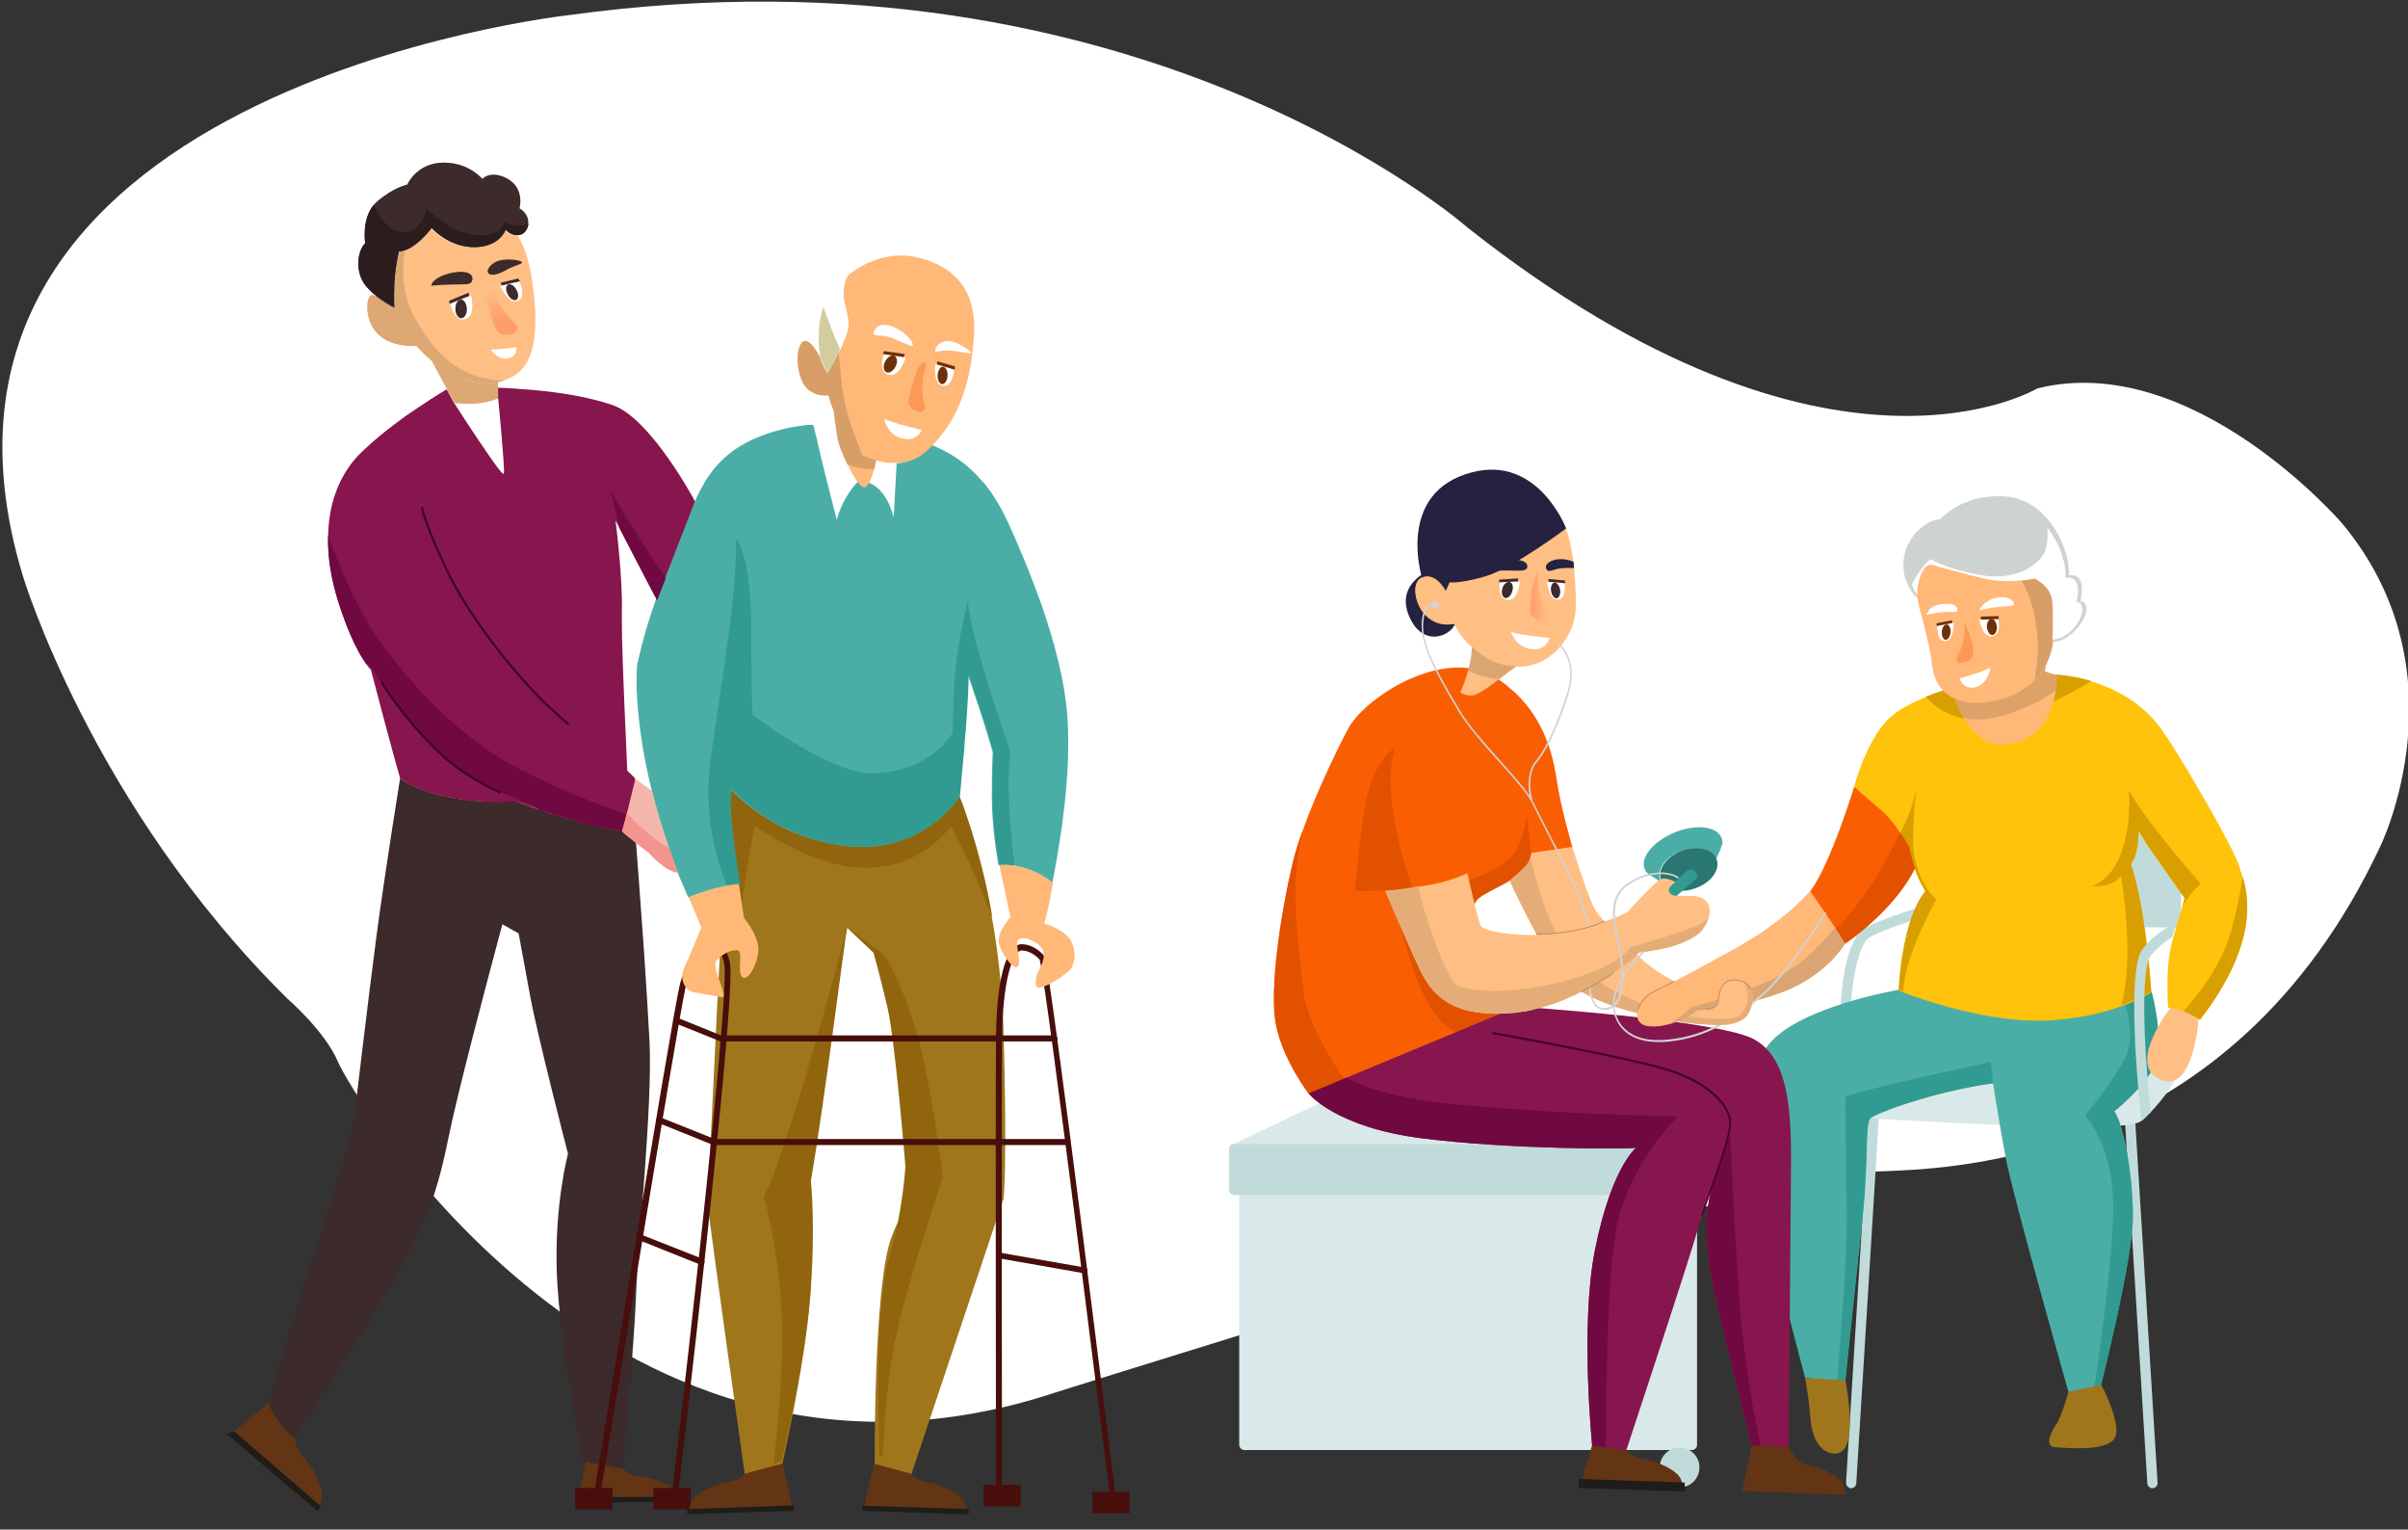 <?xml version="1.0" encoding="utf-8"?>
<!-- Generator: Adobe Illustrator 24.3.0, SVG Export Plug-In . SVG Version: 6.00 Build 0)  -->
<svg version="1.1" xmlns="http://www.w3.org/2000/svg" xmlns:xlink="http://www.w3.org/1999/xlink" x="0px" y="0px"
	 viewBox="0 0 800 508" style="enable-background:new 0 0 800 508;" xml:space="preserve">
<rect x="0" y="0" width="800" height="508" fill="#333333" stroke="none"/>
<style type="text/css">
	.st0{fill:#FFFFFF;}
	.st1{fill:#FCD0E0;}
	.st2{fill:#C1DBDA;}
	.st3{fill:#D9E8E8;}
	.st4{fill:#CDD3D0;}
	.st5{fill:#F95F02;}
	.st6{fill:#4AAEA7;}
	.st7{fill:#2A7671;}
	.st8{fill:#319B91;}
	.st9{fill:#000B35;}
	.st10{fill:#242240;}
	.st11{fill:#FFBE83;}
	.st12{fill:#FEC30A;}
	.st13{fill:#D89F00;}
	.st14{fill:#E25100;}
	.st15{opacity:0.6;fill:#FFBE83;}
	.st16{fill:#E4AD77;}
	.st17{fill:#87154E;}
	.st18{fill:#F3B6AB;}
	.st19{fill:#9F761C;}
	.st20{fill:#FFB878;}
	.st21{fill:#FFC625;}
	.st22{fill:#DAA572;}
	.st23{fill:#D79E68;}
	.st24{fill:#DDA26A;}
	.st25{fill:#700841;}
	.st26{fill:#D1D3D4;}
	.st27{fill:#430031;}
	.st28{fill:url(#SVGID_1_);}
	.st29{fill:#6B3109;}
	.st30{clip-path:url(#SVGID_3_);fill:#FC9957;}
	.st31{fill:none;stroke:#A9825A;stroke-width:0.25;stroke-miterlimit:10;}
	.st32{fill:#3D2A2B;}
	.st33{fill:#633514;}
	.st34{fill:#1D1D1B;}
	.st35{fill:#91650D;}
	.st36{fill:#DDA874;}
	.st37{fill:#E22727;}
	.st38{fill:#F4948E;}
	.st39{fill:#035FE9;}
	.st40{fill:#E2DEC3;}
	.st41{fill:#591712;}
	.st42{fill:#3D0326;}
	.st43{fill:#2B1C1E;}
	.st44{fill:#470E0C;}
	.st45{fill:#D3CC9F;}
	.st46{clip-path:url(#SVGID_7_);fill:#FC9957;}
	.st47{clip-path:url(#SVGID_9_);fill:url(#SVGID_10_);}
</style>
<g id="Calque_4">
	<path class="st0" d="M487.7,75.7c0,0-109.3-96.8-298.5-70.7c0,0-230.5,24.9-181.6,186.3c0,0,22.8,76.1,87.8,140.3
		c0,0,12.7,11,16.9,21.1c4.2,10.1,91.7,158.5,238.6,109.7c0,0,124.9-39.2,130-39.4c5.1-0.2,118.1-33,142.2-33.9
		c24.1-0.9,117.8-2,167.6-107.8c0,0,28.7-58.1-12.7-107.6c0,0-49.6-57.5-101.1-44.7C676.8,128.9,608.4,170.9,487.7,75.7z"/>
</g>
<g id="Calque_2">
	<g>
		<path class="st1" d="M694.8,259l2-0.2C696.1,258.8,695.5,258.9,694.8,259z"/>
	</g>
	<path class="st2" d="M641.6,276.4c0-0.9,0.8-1.7,1.7-1.7h79.6c0.9,0,1.7,0.8,1.7,1.7v29.9c0,0.9-0.8,1.7-1.7,1.7h-79.6
		c-0.9,0-1.7-0.8-1.7-1.7V276.4z"/>
	<g>
		<path class="st2" d="M613,340.6C613,340.6,613,340.6,613,340.6c-1,0-1.7-0.8-1.7-1.7c0-2.7,0.5-26.1,8.2-30.6
			c7.2-4.2,30.8-10.8,31.8-11c0.9-0.3,1.8,0.3,2.1,1.2c0.2,0.9-0.3,1.8-1.2,2.1c-0.2,0.1-24.2,6.7-31,10.7
			c-4.5,2.7-6.4,18.4-6.5,27.7C614.7,339.9,614,340.6,613,340.6z"/>
	</g>
	<g>
		<path class="st2" d="M715.1,494.3c-0.9,0-1.6-0.7-1.7-1.6l-7.7-124.6c-0.1-0.9,0.7-1.7,1.6-1.8c1-0.1,1.7,0.7,1.8,1.6l7.7,124.6
			c0.1,0.9-0.7,1.7-1.6,1.8C715.1,494.3,715.1,494.3,715.1,494.3z"/>
	</g>
	<g>
		<path class="st2" d="M615,494.3c0,0-0.1,0-0.1,0c-0.9-0.1-1.6-0.9-1.6-1.8l7.7-124.6c0.1-0.9,0.9-1.7,1.8-1.6
			c0.9,0.1,1.6,0.9,1.6,1.8l-7.7,124.6C616.6,493.6,615.9,494.3,615,494.3z"/>
	</g>
	<path class="st3" d="M714.4,369.5c-1.4,1.4-2.5,2.5-3,2.8c0,0-0.1,0-0.1,0.1c-2.6,1.8-15.8,2.6-44.3,1.4
		c-28.7-1.3-53.5-2.8-53.5-2.8l23.5-26.2h87.5C728.5,352.7,719.6,364.1,714.4,369.5z"/>
	<path class="st3" d="M563.8,479.9c0,1-0.8,1.7-1.7,1.7H413.4c-0.9,0-1.7-0.8-1.7-1.7v-83.1c0-1,0.8-1.7,1.7-1.7h148.7
		c0.9,0,1.7,0.8,1.7,1.7V479.9z"/>
	<path class="st2" d="M566.3,395.2c0,0.9-0.8,1.7-1.7,1.7H410c-0.9,0-1.7-0.8-1.7-1.7v-13.6c0-0.9,0.8-1.7,1.7-1.7h154.5
		c0.9,0,1.7,0.8,1.7,1.7V395.2z"/>
	<path class="st2" d="M551.4,487.4c0-3.6,2.9-6.6,6.6-6.6c3.6,0,6.6,2.9,6.6,6.6c0,3.6-2.9,6.6-6.6,6.6
		C554.3,494,551.4,491,551.4,487.4z"/>
	<polygon class="st3" points="410,379.9 441,365.1 564.5,365.1 564.6,379.9 	"/>
	<path class="st4" d="M682.1,213.2c-0.1,0-0.3,0-0.4,0c0,0,0.5-8.1,0-13.4c-0.5-5.3-5.8-7.6-5.8-7.6s-8.9,1.9-17.4-0.2
		c-8.5-2.1-16.6-4.4-16.6-4.4s-0.5-0.2-1.2,0.1c-0.2,0.1-0.4,0.2-0.6,0.3c-0.4,0.3-0.8,0.7-1.2,1.4c-0.2,0.4-0.5,0.9-0.7,1.4
		c-0.9,2-1.1,4.1-1.2,5.6c0,0.1,0,0.2,0,0.3c0,0.4,0,0.7,0,1c0,0.1,0,0.2,0,0.3c0,0.5,0.1,0.8,0.1,0.8s-2.2-1.8-3.6-5.3
		c-0.8-1.9-1.3-4.2-1.1-7c0.3-5.9,4.4-10.8,8.3-12.9c0.3-0.2,0.7-0.3,1-0.5h0c1-0.4,2-0.6,2.9-0.6c0,0,7.2-8.7,21.8-7.6
		c6.3,0.5,11.2,4,14.6,8.4c4.6,5.9,6.7,13.4,6.3,17.8c0,0,2.5-0.7,3.8,1.6c1.2,2.3,0.1,6.9,0,7.2c0.1-0.1,1.7-0.7,2.1,2.1
		C693.5,204.9,688.5,212.9,682.1,213.2z"/>
	<path class="st0" d="M681.9,212.4c-0.1,0-0.9,0.2-1,0.2c0,0,0.5-7.5,0-12.4c-0.5-4.9-5.5-7.1-5.5-7.1s-8.5,1.8-16.6-0.2
		c-8.1-2-15.8-4.1-15.8-4.1s-0.5-0.2-1.1,0.1c-0.2,0.1-0.3,0.2-0.5,0.3c-0.4,0.3-0.8,0.7-1.2,1.3c-0.2,0.4-0.5,0.8-0.7,1.3
		c-0.8,1.9-1.1,3.8-1.1,5.2c0,0.1,0,0.2,0,0.3c0,0.3,0,0.7,0,0.9c0,0.1,0,0.2,0,0.3c0,0.5,0.1,0.7,0.1,0.7s-2.1-1.7-3.4-5
		c2.7-5.7,6.3-8.5,6.3-8.5s5.6,3.4,16.6,5.3c11.1,1.9,18.4-2.6,21-7.1c1.3-2.2,1.4-5.7,1.2-8.6c4.3,5.4,6.4,12.4,6,16.6
		c0,0,2.4-0.7,3.6,1.5c1.2,2.1,0.1,6.5,0,6.7c0.1-0.1,1.6-0.7,2,2C692.2,204.9,688.1,212.1,681.9,212.4z"/>
	<path class="st5" d="M522.4,281.4l-13.6,2c-0.1,0.5-0.3,1.3-0.7,2.5c-0.5,1.6-1.7,3-3.1,4.2c-3.6,3-9.3,5.3-12.6,7.4
		c-1.4,0.9-2.2,1.8-2.7,3c-0.2,0.5-0.3,1-0.4,1.5c-0.4,2.6,0.5,6,1.4,11c1.5,8.7,13.5,21.5,13.5,21.5s-9,4-20,8.8
		c-7.3,3.1-15.4,6.6-22.4,9.4c-6,2.4-11,4.4-15,6c-7.9,3.1-11.9,4.7-11.9,4.7s-8.7-11.3-11-23.1c-2.3-11.8,1.7-37.5,5.7-54.2
		c0.8-3.2,1.9-6.7,3.2-10.3c0,0,0,0,0,0c2.4-6.8,5.5-13.9,8.3-20c3.7-8,6.9-14.2,7.7-15.3c7.6-11,32.7-25.7,48.6-15.2
		c0.9,0.6,1.8,1.3,2.7,2c0.2,0.1,0.3,0.2,0.5,0.4c1.6,1.3,3.1,2.6,4.4,4c9.3,9.8,11.3,21.5,12.3,28
		C518.4,267.6,522.4,281.4,522.4,281.4z"/>
	<path class="st6" d="M572.2,280.5c0.1-0.8,0-1.6-0.3-2.3c-1.6-3.8-8.5-4.6-15.6-1.7c-7,2.9-11.5,8.3-9.9,12.1
		c0.2,0.5,0.5,1,0.9,1.4l0,0l0,0c0.5,0.5,1.1,0.9,1.8,1.2l3,2l0,0c-0.2-0.3-0.4-0.6-0.5-1c-1.3-3.5,1.8-7.8,7-9.6
		c5.1-1.9,10.3-0.6,11.5,2.9l0.9-2.2c0.5-0.8,0.8-1.7,1-2.5L572.2,280.5L572.2,280.5z"/>
	<path class="st7" d="M570.3,285.4c-1.3-3.5-6.4-4.7-11.5-2.9c-5.1,1.9-8.2,6.2-7,9.6c0.1,0.4,0.3,0.7,0.5,1c1.8,2.7,6.5,3.6,11,1.9
		C568.4,293.2,571.6,288.9,570.3,285.4z"/>
	<path class="st8" d="M549.7,299.2l10.9-10.1c0,0,2.8-1.3,3.5,2.2l-12.3,10.9L549.7,299.2z"/>
	<path class="st6" d="M702.4,369.1c3,4,6.2,20.8,6.2,35c0,14.2-10.6,55.9-10.6,55.9c-0.7,0.3-1.4,0.5-2.2,0.7
		c-4,1.1-8.6,1.6-8.6,1.6s-18.5-65.2-20.8-77.5c-1.6-8.3-2.9-16.7-3.7-21.4c0,0,0,0,0-0.1c0-0.1,0-0.1,0-0.2c0,0,0-0.1,0-0.1
		c0,0,0,0,0,0c-0.3-2.1-0.5-3.3-0.5-3.3c-20,2.8-39.1,10-40.8,11.7c-1.7,1.7-0.6,14.4-2.5,32.1c-1.9,17.6-5.8,54.8-5.8,54.8
		c-0.6,0.2-1.5,0.3-2.6,0.3c-4.1,0.1-10.8-1-10.8-1s-10.6-39.3-13-53.7c-2.4-14.4-9-42.3,0-55.8c9-13.5,44.3-19.4,44.3-19.4
		s24.6,10.2,47.1,9.9c12-0.1,21.6-2.8,28-5.2c5.6-2.1,8.7-4.1,8.7-4.1s4.2,15.7,1.4,23.4C713.4,360.4,702.4,369.1,702.4,369.1z"/>
	<path class="st8" d="M662.6,363.1c-0.3-2.1-0.5-3.3-0.5-3.3c-20,2.8-39.1,10-40.8,11.7c-1.7,1.7-0.6,14.4-2.5,32.1
		c-1.9,17.6-5.8,54.8-5.8,54.8c-0.6,0.2-1.5,0.3-2.6,0.3c0.5-8.7,3.6-40.9,3.1-58.7c-0.5-20.4-0.3-34-0.5-35.4
		c-0.3-1.4,37.7-9.6,48.4-11.9C661.5,352.7,662.1,359.7,662.6,363.1z"/>
	<path class="st9" d="M662.7,363.4L662.7,363.4c0-0.1,0-0.2,0-0.3C662.6,363.2,662.6,363.3,662.7,363.4z"/>
	<path class="st8" d="M702.4,369.1c3,4,6.2,20.8,6.2,35c0,14.2-10.6,55.9-10.6,55.9c-0.7,0.3-1.4,0.5-2.2,0.7
		c1.8-12,6.9-47.6,6.2-63c-0.9-18.7-9.3-27.2-9.3-27.2s9.9-11.9,13.6-19.8c2.4-5.2,1.1-12.7-0.2-17.2c5.6-2.1,8.7-4.1,8.7-4.1
		s4.2,15.7,1.4,23.4C713.4,360.4,702.4,369.1,702.4,369.1z"/>
	<path class="st10" d="M481.6,186.8c0,0-19,4.1-13.6,17.5c4.7,11.7,15.1,6.5,15.6,2.1C482.6,196.3,481.6,186.8,481.6,186.8z"/>
	<path class="st11" d="M721.9,333.6c0,0-16.5,20.5-3.6,25.2c11,4,12.3-22.2,12.3-22.2L721.9,333.6z"/>
	<path class="st12" d="M734.3,334.1c-0.1,0.2-0.2,0.3-0.4,0.5c-0.9,1.3-1.8,2.6-2.8,3.9c0,0.1-0.1,0.1-0.2,0.2c0,0-1.7-1.2-4.1-2.2
		c0,0,0,0,0,0c-0.4-0.2-0.9-0.4-1.4-0.6c-1.2-0.5-2.6-0.9-4-1.1h0c-0.4-0.1-0.7-0.1-1.1-0.1c0,0-0.2-2.2-0.2-5.4c0-0.2,0-0.4,0-0.7
		c-0.1-4.6,0.2-10.8,1.5-15.6c1.4-5.3,2.7-9.6,3.5-12.2c0.1-0.4,0.2-0.7,0.3-1c0.3-0.9,0.4-1.4,0.4-1.4s0,0,0,0
		c-0.6-0.8-7.5-10.7-10.6-15c-2.3-3.2-3.7-5.6-4.3-6.7c-0.2-0.5-0.4-0.7-0.4-0.7s0,0.2,0,0.6c0,1.9-0.2,7.8-2.6,10.5c0,0,0,0,0,0.1
		c0,0.1,0.1,0.2,0.1,0.3c0.8,2.2,4.7,14.8,6.7,42.1c0,0-0.1,0.1-0.3,0.2c-0.9,0.5-4.3,2.5-9.6,4.4c-6.4,2.3-15.6,4.6-26.8,4.8
		c-3.9,0-7.9-0.2-11.9-0.7c-0.2,0-0.4-0.1-0.6-0.1c-15-2-28.8-6.9-33.2-8.6c-0.9-0.4-1.5-0.6-1.5-0.6s0.9-23.3,8.9-32.8
		c0,0-1.9-2.8-3.6-7.6c-0.7-2.1-1.4-4.4-1.9-7.1c0,0-1.1-2.1-2.8-4.6c-1.7-2.6-4.1-5.7-6.3-7.6c-4.5-3.6-9.1-7.9-9.1-7.9
		c0.9-3.8,5.3-17.6,12.5-23.6c2.6-2.2,6.5-4.3,11.2-6.3c8.3-3.4,19.6-6.2,32.5-7.3c8.1-0.7,15.8,0.1,22.5,2.1
		c10.2,3,18.5,8.8,23.8,16.5c8.7,12.8,24,39.8,25.5,45.1c0.2,0.9,0.6,2,1.1,3.4v0C747.2,298.2,749.4,312.2,734.3,334.1z"/>
	<path class="st13" d="M694.8,226.2c-34.4,21.1-49.5,11.7-55,5.2c8.3-3.4,19.6-6.2,32.5-7.3C680.4,223.4,688.1,224.1,694.8,226.2z"
		/>
	<path class="st13" d="M643.3,298.7c0,0-10.4,18.1-11,30.6c-0.9-0.4-1.5-0.6-1.5-0.6s0.9-23.3,8.9-32.8c0,0-1.9-2.8-3.6-7.6
		c-0.7-2.1-1.4-4.4-1.9-7.1c0,0-1.1-2.1-2.8-4.6c1.7-3.4,4.4-9.4,5.3-15c-0.6,5.1-1.8,17.7-0.6,23.4
		C637.8,292.2,640.2,296,643.3,298.7z"/>
	<path class="st13" d="M730.9,338.7c0,0-2.3-1.6-5.5-2.8c3.9-4.3,12.6-14.8,15.9-26.8c1.8-6.6,3-12.8,3.8-17.8
		C747.3,298.7,749.8,314.1,730.9,338.7z"/>
	<path class="st13" d="M731.1,293.5c-3.7,3.4-6,7.3-6,7.3c0.5-1.6,0.7-2.5,0.7-2.5s-7.4-10.6-10.6-15.1c-3.2-4.5-4.7-7.4-4.7-7.4
		s0.2,7.9-2.6,11c0,0,4.7,12.1,6.8,42.5c0,0-3.5,2.3-9.9,4.5c4.5-16.3-0.1-42.9-0.1-42.9c-3.2,4.2-9.6,3.4-9.6,3.4
		c14.4-5.8,12.2-31.8,12.2-31.8C712.4,272.3,731.1,293.5,731.1,293.5z"/>
	<path class="st14" d="M446.8,358.7c-7.9,3.1-11.9,4.7-11.9,4.7s-8.7-11.3-11-23.1c-2.3-11.8,1.7-37.5,5.7-54.2
		c0.8-3.2,1.9-6.7,3.2-10.3c-4.8,19.2-1,40,0.2,53C434,339,442.1,351.9,446.8,358.7z"/>
	<path class="st14" d="M508.8,283.4c-0.1,0.5-0.3,1.3-0.7,2.5c-0.5,1.6-1.7,3-3.1,4.2c-3.6,3-9.3,5.3-12.6,7.4
		c-1.4,0.9-2.2,1.8-2.7,3l-2-8c0,0,8.1-2.4,13.9-7.5c3.1-2.8,4.9-9.2,5.9-14.4C507.6,276.7,508.8,283.4,508.8,283.4z"/>
	<path class="st14" d="M504.3,334.5c0,0-9,4-20,8.8c-1.2-0.8-2.4-1.6-3.6-2.5c-10.1-7.7-13.7-29.3-16.7-36.3l25.4-2.5
		c-0.4,2.6,0.5,6,1.4,11C492.2,321.7,504.3,334.5,504.3,334.5z"/>
	<g>
		<path class="st11" d="M523.5,202.1c-0.2,8.6-7.7,19.2-18.6,19.3c-1.3,0-2.7-0.1-4.1-0.4c-0.2-0.1-0.5-0.1-0.7-0.2
			c-4.8-1.2-8.3-3.5-11-5.8c-0.3-0.3-0.6-0.6-0.9-0.8c-3.4-3.3-4.9-6.6-5.1-7c0,0,0,0,0,0c-11.8,2.2-15.7-13.1-10.9-15.3
			c4.8-2.2,8.1,4.4,8.1,4.4s0.1-0.1,0.2-0.4c0-0.1,0.1-0.2,0.2-0.4c0.7-1.6,2.5-5.5,4-9.4c0.9-2.3,1.7-4.6,2.2-6.3
			c0.5-1.7,1.8-3.4,3.5-4.9l0,0c4-3.4,10.6-5.8,15.9-4.3c7.6,2.2,11.3-0.3,11.3-0.3c0,0,0.1,0.1,0.1,0.1c0,0.1,0.1,0.1,0.1,0.2
			c2.6,3.6,4.1,9.6,4.9,15.9c0.1,0.7,0.2,1.4,0.2,2.1C523.4,193.5,523.6,198.3,523.5,202.1z"/>
		<path class="st15" d="M500.1,220.8c-4.8-1.2-8.3-3.5-11-5.8c-0.3-0.3-0.6-0.6-0.9-0.8c-3.4-3.3-4.9-6.6-5.1-7c0,0,0,0,0,0
			c-11.8,2.2-15.7-13.1-10.9-15.3c4.8-2.2,8.1,4.4,8.1,4.4s0.1-0.1,0.2-0.4c0-0.1,0.1-0.2,0.2-0.4c0.7-1.6,2.5-5.5,4-9.4
			c0.9-2.3,1.7-4.6,2.2-6.3c0.5-1.7,1.8-3.4,3.5-4.9c-3.8,6.2-6.2,15.1-3.5,26.8C488.7,210,495.1,216.7,500.1,220.8z"/>
	</g>
	<g>
		<path class="st11" d="M579.8,337.6c-0.5,0.5-1,0.8-1.6,1c-4.2,1.7-7,2.2-18.5,0.9c-11.5-1.3-35.7-6.6-42.5-17.4
			c-6.5-10.4-15.1-28.1-15.6-29.7c1.5-1.2,6.1-5,6.5-6.6c0.1-0.3,0.2-0.6,0.3-0.9c0.2-0.7,0.3-1.3,0.4-1.6l13.6-2
			c0,0,5.5,18.1,8,21.6c2.6,3.5,14.4,16.8,23.1,21.5c8.7,4.7,16.7,9.8,16.7,9.8s0.3-8.5,1.8-8.3c1.5,0.2,1.5,6.8,1.5,6.8
			s0.5-8.2,2.3-7.7c1.6,0.4,1.8,5.6,1.8,7c0-1.1,0.5-6.9,2.7-5.6C582.6,327.8,582.6,335,579.8,337.6z"/>
		<path class="st16" d="M579.8,337.6c-0.5,0.5-1,0.8-1.6,1c-4.2,1.7-7,2.2-18.5,0.9c-11.5-1.3-35.7-6.6-42.5-17.4
			c-6.5-10.4-15.1-28.1-15.6-29.7c1.5-1.2,6.1-5,6.5-6.6c0.1-0.3,0.2-0.6,0.3-0.9c2.6,10.1,5.8,22,12.5,31.7
			C527.9,326.8,553.6,341.5,579.8,337.6z"/>
	</g>
	<path class="st17" d="M595,389.7c-0.2,19.7-0.7,90.9-0.7,90.9l-9.8-0.1l-0.3,0.3l-2.1-0.4c0,0-6.9-25.9-12.5-50.8
		c-5-22.3-1.4-33.7-0.7-35.8c-0.1,0.2-0.2,0.6-0.4,1c0,0,0,0,0,0.1c-1,2.6-3.2,8.6-5.4,16.6c-0.2,0.7-0.5,1.6-0.8,2.6
		c0,0.1-0.1,0.2-0.1,0.3c-5.2,16.7-21.9,67.3-21.9,67.3l-11.2-0.1c0,0-4.3-40.9,0.8-66.5c5.9-29.5,14.7-34.4,13.5-33.9
		c-1.2,0.5-41.7,0.6-70.7-3.1c-29-3.6-37.9-14.9-37.9-14.9l12.6-5.3l56.8-23.6c0,0,65.9,4.4,78.2,10.7
		C594.7,351.4,595.2,369.9,595,389.7z"/>
	<path class="st18" d="M480.4,195.9c0-0.1,0.1-0.2,0.2-0.4c0.7-1.6,2.5-5.5,4-9.4c-1.5,3.9-3.3,7.8-4,9.4
		C480.5,195.6,480.5,195.8,480.4,195.9z"/>
	<path class="st18" d="M506.2,170.7c7.6,2.2,11.3-0.3,11.3-0.3c0,0,0.1,0.1,0.1,0.1c0,0-0.1-0.1-0.1-0.1
		C517.5,170.4,513.9,172.9,506.2,170.7z"/>
	<path class="st18" d="M578.2,331.7c0,0,0-0.1,0-0.3C578.2,331.6,578.2,331.7,578.2,331.7z"/>
	<path class="st10" d="M492.9,190.9c-0.7-1.2,3.7-4.5,7.4-4.9c5.1-0.5,7.4,0.6,7.1,2.4c-0.3,1.8-4.8,0.9-8.7,1.1
		C494.9,189.6,492.9,190.9,492.9,190.9z"/>
	<path class="st10" d="M522.9,188.7c-1.4-0.1-3.1-0.1-4.7,0.1c-2.3,0.3-3.8,1.6-4.5,0.1c-0.7-1.5,1.6-3.2,4.9-3.2
		c1.6,0,3,0.4,4.2,0.9C522.8,187.3,522.9,188,522.9,188.7z"/>
	<path class="st19" d="M599.7,457.7c0.2,1.1,1.2,6.4,1.8,13.6c0.7,8.2,4.3,10.9,7.1,11.4c2.8,0.4,8.8-0.1,4.5-24.3L599.7,457.7z"/>
	<path class="st19" d="M687.2,462.3c0,0-2.3,8.3-4.2,11c-1.9,2.8-3.8,7.3,0,7.4c3.8,0.2,16.4,1.4,19.4-2.8c3-4.2-4.3-18-4.3-18
		L687.2,462.3z"/>
	<path class="st11" d="M564.5,309.8c0,0,5.3-5.3,3-9.6l-2.3-0.6L564.5,309.8z"/>
	<path class="st20" d="M682.1,213.2c-0.3,2.2-1,4.8-2.3,7.4c-1,1.8-2.2,3.7-3.9,5.4c-3.2,3.2-7.7,5.9-14.2,7
		c-5.3,0.9-9.3,0.4-12.2-0.9c-5.4-2.4-7.2-7.4-7.6-11.1c-0.6-5.6-2.5-12.6-4.5-20.3c-0.2-0.9-0.4-1.8-0.4-2.7c0-0.1,0-0.2,0-0.3
		c0-0.3,0-0.7,0-1c0-0.1,0-0.2,0-0.3c0.1-2.8,1-5.3,1.9-7c1.5-2.3,2.9-1.8,2.9-1.8s8.1,2.3,16.6,4.4c4.8,1.2,9.7,1.1,13.1,0.8
		c2.7-0.2,4.4-0.6,4.4-0.6s5.3,2.3,5.8,7.6c0.5,5.3,0,13.4,0,13.4C681.8,213.2,682,213.2,682.1,213.2z"/>
	<path class="st21" d="M637.1,198c0-0.1,0-0.2,0-0.3C637,197.8,637.1,197.9,637.1,198z"/>
	<path class="st21" d="M637,196.8c0-0.1,0-0.2,0-0.3C637,196.5,637,196.6,637,196.8z"/>
	<path class="st0" d="M657.5,202.8c0,0,1.3-3.2,5.5-4.2c4.3-1.1,6.3,1.3,6.1,2.1c-0.2,0.8-1.7,0.4-6.1,1
		C658.7,202.2,657.5,202.8,657.5,202.8z"/>
	<path class="st0" d="M650.1,203c0.6-0.7,0.1-2.9-4.4-2.4c-4.6,0.4-4.9,2.3-5.8,3.6c0,0,1.4-0.3,4.4-0.8
		C647.1,203,649.5,203.6,650.1,203z"/>
	<g>
		<path class="st11" d="M504.3,221c-1.8,1.2-4,2.9-6.3,4.6c-3.6,2.8-7.3,5.4-9.2,5.4c-1.6,0-2.8-0.4-3.6-1c1-2.5,1.9-4.9,2.5-7.1
			c1-3.3,1.4-6.2,1.2-8.1c2.7,2.4,6.4,4.7,11.4,5.8C501.7,220.8,503,221,504.3,221z"/>
		<path class="st22" d="M503.7,221.3c-1.8,1.2-3.5,2.6-5.7,4.3c-3.7-0.3-7.5-1.6-10.3-2.8c1-3.3,1.4-6.2,1.2-8.1
			c2.7,2.4,6,5.1,11,6.2C501.2,221.2,502.4,221.3,503.7,221.3z"/>
	</g>
	<g>
		<path class="st11" d="M564.6,309.6c-0.8,1.3-3.9,2.8-6.4,3.8c-0.3,0.1-0.5,0.2-0.8,0.3c-1.1,0.4-2.4,0.8-3.7,1.1
			c-0.8,0.2-1.6,0.3-2.3,0.5c-0.3,0.1-0.7,0.1-1,0.2c-0.1,0-0.2,0-0.2,0c-0.4,0.1-0.8,0.1-1.1,0.2c-1,0.2-1.8,0.3-2.5,0.4
			c-0.2,0-0.5,0.1-0.7,0.1c-0.3,0-0.6,0.1-0.8,0.1c-0.1,0-0.1,0-0.1,0c-0.1,0-0.1,0-0.2,0c-0.2,0-0.3,0-0.3,0
			c-0.2,0.4-1.2,1.3-2.8,2.7c-0.2,0.2-0.5,0.4-0.8,0.6c-0.4,0.3-0.8,0.6-1.2,0.9c-0.2,0.1-0.4,0.3-0.6,0.4c-0.3,0.3-0.7,0.5-1,0.8
			c-0.4,0.3-0.8,0.6-1.3,0.9c-0.3,0.2-0.5,0.4-0.8,0.6c-0.3,0.2-0.6,0.4-0.8,0.6c-0.6,0.4-1.3,0.8-2,1.3c-0.6,0.3-1.1,0.7-1.7,1
			c-0.3,0.2-0.7,0.4-1,0.6c-0.3,0.2-0.5,0.3-0.8,0.4c-0.4,0.2-0.9,0.5-1.3,0.7c-0.3,0.2-0.7,0.4-1.1,0.6c-0.7,0.4-1.4,0.8-2.2,1.1
			c-1.1,0.6-2.3,1.1-3.4,1.6h0c-0.1,0-0.2,0.1-0.3,0.1c-0.3,0.1-0.5,0.2-0.8,0.4c-0.4,0.2-0.7,0.3-1.1,0.5c-1.5,0.6-3.1,1.2-4.7,1.7
			c-0.3,0.1-0.6,0.2-0.9,0.3c-0.2,0.1-0.4,0.1-0.6,0.2c-0.3,0.1-0.5,0.1-0.8,0.2c-0.7,0.2-1.5,0.4-2.3,0.6c-0.4,0.1-0.7,0.2-1.1,0.3
			c-0.4,0.1-0.8,0.2-1.3,0.3c-0.3,0.1-0.7,0.1-1,0.2c-0.1,0-0.2,0-0.3,0c-0.7,0.1-1.3,0.2-2,0.3c-0.2,0-0.4,0.1-0.6,0.1
			c-0.3,0-0.6,0.1-0.9,0.1c-20.4,1.9-27.2-5.9-31.2-14.2c-4-8.3-11.5-26.2-11.5-26.2s4.3-0.6,10.7-1.5c0.9-0.1,1.7-0.2,2.7-0.4
			c7.9-1.1,13.8-4.1,13.8-4.1s3.6,16.2,4.5,17.6c0.5,0.9,5.2,2.4,12,2.8c4,0.3,8.7,0.2,13.7-0.5c7.3-1.1,13.4-3.1,17.5-4.6
			c3.5-1.3,5.4-2.3,5.4-2.3s9.6-10.6,11.3-11.1c1.7-0.6,4.7,1,4.7,1s-2,1.7-2.1,2.2c-0.5,2,1.9,2.4,1.9,2.4l5.9,0.1
			c1.5,0,2.6,0.4,3.4,0.8c0.2,0.1,0.4,0.3,0.6,0.4c1.2,0.9,1.3,2.1,1.3,2.1"/>
		<path class="st16" d="M565.6,308.8c-0.8,1.3-3.6,3.1-7.4,4.6c-0.3,0.1-0.5,0.2-0.8,0.3c-1.1,0.4-2.4,0.8-3.7,1.1
			c-0.8,0.2-1.6,0.3-2.3,0.5c-0.3,0.1-0.7,0.1-1,0.2c-0.1,0-0.2,0-0.2,0c-0.4,0.1-0.8,0.1-1.1,0.2c-1,0.2-1.8,0.3-2.5,0.4
			c-0.2,0-0.5,0.1-0.7,0.1c-0.3,0-0.6,0.1-0.8,0.1c-0.1,0-0.1,0-0.1,0c-0.1,0-0.1,0-0.2,0c-0.2,0-0.3,0-0.3,0
			c-0.2,0.4-1.2,1.3-2.8,2.7c-0.2,0.2-0.5,0.4-0.8,0.6c-0.4,0.3-0.8,0.6-1.2,0.9c-0.2,0.1-0.4,0.3-0.6,0.4c-0.3,0.3-0.7,0.5-1,0.8
			c-0.4,0.3-0.8,0.6-1.3,0.9c-0.3,0.2-0.5,0.4-0.8,0.6c-0.3,0.2-0.6,0.4-0.8,0.6c-0.6,0.4-1.3,0.8-2,1.3c-0.6,0.3-1.1,0.7-1.7,1
			c-0.3,0.2-0.7,0.4-1,0.6c-0.3,0.2-0.5,0.3-0.8,0.4c-0.4,0.2-0.9,0.5-1.3,0.7c-0.3,0.2-0.7,0.4-1.1,0.6c-0.7,0.4-1.4,0.8-2.2,1.1
			c-1.1,0.6-2.3,1.1-3.4,1.6h0c-0.1,0-0.2,0.1-0.3,0.1c-0.3,0.1-0.5,0.2-0.8,0.4c-0.4,0.2-0.7,0.3-1.1,0.5c-1.5,0.6-3.1,1.2-4.7,1.7
			c-0.3,0.1-0.6,0.2-0.9,0.3c-0.2,0.1-0.4,0.1-0.6,0.2c-0.2,0.1-0.5,0.1-0.8,0.2c-0.7,0.2-1.5,0.4-2.3,0.6c-0.4,0.1-0.7,0.2-1.1,0.3
			c-0.4,0.1-0.8,0.2-1.3,0.3c-0.3,0.1-0.7,0.1-1,0.2c-0.1,0-0.2,0-0.3,0c-0.7,0.1-1.3,0.2-2,0.3c-0.2,0-0.4,0.1-0.6,0.1
			c-0.3,0-0.6,0.1-0.9,0.1c-20.4,1.9-27.2-5.9-31.2-14.2c-4-8.3-11.6-26.4-11.6-26.4s4.5-0.4,10.9-1.3c2.1,9.4,8.7,28.3,12,31.9
			c3.8,4,23,3.6,39.3-1.3c16.3-4.9,19.4-10.6,19.4-10.6s15.6-4.1,23.5-7.8c0.3-0.1,0.6-0.4,0.8-0.6c0,0.1,1.4-1,1.4-0.9
			c0,0-0.4,0.8-0.4,0.8C567.2,306.5,565.9,308.3,565.6,308.8z"/>
	</g>
	<path class="st23" d="M682.1,213.2c-0.3,2.2-1,4.8-2.3,7.4c-1,1.8-2.2,3.7-3.9,5.4c2.3-11.1,1-24.1-4.3-33.2
		c2.7-0.2,4.4-0.6,4.4-0.6s5.3,2.3,5.8,7.6c0.5,5.3,0,13.4,0,13.4C681.8,213.2,682,213.2,682.1,213.2z"/>
	<g>
		<path class="st20" d="M683,229.2c-1,6.7-4.6,18-18.4,18c-5.7,0-9.7-4.6-12.2-8.8c-1.5-2.5-2.4-4.9-2.9-6.3
			c2.9,1.3,6.8,1.8,12.2,0.9c9.8-1.6,15.3-7,18.1-12.4l-0.5,2.4l4,1.3C683.3,224.3,683.4,226.3,683,229.2z"/>
		<path class="st24" d="M683,229.2c-2.9,2.3-7.5,5-14.8,7.6c-7.5,2.6-12.6,2.5-15.8,1.6c-1.5-2.5-2.4-4.9-2.9-6.3
			c2.9,1.3,6.8,1.8,12.2,0.9c9.8-1.6,15.3-7,18.1-12.4l-0.5,2.4l4,1.3C683.3,224.3,683.4,226.3,683,229.2z"/>
	</g>
	<path class="st20" d="M556.5,325.8c0,0,3-1.4,20-10.8c17-9.4,24.9-19.1,24.9-19.1s2,2.6,5.5,7c1.1,1.4,2.1,3,3,4.5
		c1.9,3.1,3.1,5.9,3.1,5.9s-6.2,10.7-21,16.2c-14.9,5.5-28.2,6-28.2,6c-2.9,2.4-6.6,3.9-9.9,4.8c-4.2,1.1-7.2,0.5-7.9,0.1
		c-4.9-2.4,0.2-9.6,0.6-9.7"/>
	<path class="st22" d="M613,313.4c0,0-6.2,10.7-21,16.2c-14.9,5.5-28.2,6-28.2,6c-2.9,2.4-6.6,3.9-9.9,4.8c4.8-2.4,7.8-5.8,7.8-5.8
		s17.6-4.5,28.9-10.2c9.9-5,15.7-12.4,19.4-16.8C611.8,310.6,613,313.4,613,313.4z"/>
	<path class="st14" d="M469.2,294.7c0,0-11.1-29.5-5.7-46.4c0,0-7.6,4-10.2,20.5c-2.5,16.5-3.1,27.1-3.1,27.1
		S461.3,296.3,469.2,294.7z"/>
	<path class="st25" d="M557.4,370.8c0,0-13.2,12.7-19.1,31.6c-4.6,14.6-4.6,59-4.9,78.7l-4.3,0.5c0,0-4.3-40.9,0.8-66.5
		c5.9-29.5,14.7-34.4,13.5-33.9c-1.2,0.5-41.7,0.6-70.7-3.1c-29-3.6-37.9-14.9-37.9-14.9l12.6-5.3c4.2,2.5,15,7.2,40.5,9.3
		C524.3,370.4,557.4,370.8,557.4,370.8z"/>
	<path class="st25" d="M585,480.5l-2.8-0.2c0,0-6.9-25.9-12.5-50.8c-5-22.3-1.4-33.7-0.7-35.8c-0.1,0.2-0.2,0.6-0.4,1
		c3.2-10.1,6.2-19.4,6.2-19.4s1.3,33.9,3.4,60.5C579.8,455.7,583.4,473,585,480.5z"/>
	<path class="st5" d="M636.2,288.4c-7.2,14.4-23.2,25-23.2,25c-0.6-1.2-1.8-3-3.1-5c-3.6-5.4-8.5-12.4-8.5-12.4
		c6.7-8.8,14.6-34.7,14.6-34.7s4.7,4.2,9.1,7.9c2.2,1.8,4.5,4.8,6.2,7.4c1.8,2.6,3,4.8,3,4.8C634.8,284,635.5,286.3,636.2,288.4z"/>
	<path class="st14" d="M636.2,288.4c-7.2,14.4-23.2,25-23.2,25c-0.6-1.2-1.8-3-3.1-5c9.8-9,18.5-25.6,21.4-31.9c1.8,2.6,3,4.8,3,4.8
		C634.8,284,635.5,286.3,636.2,288.4z"/>
	<g>
		<path class="st26" d="M508.8,265.9c-0.1,0-0.3-0.1-0.3-0.2c-0.1-0.3-2.3-8.2,1.8-13.1c4.1-4.9,8.3-15.7,10.6-23.4
			c2.3-7.8-1.1-13.5-3.2-15c-0.1-0.1-0.2-0.3-0.1-0.4c0.1-0.1,0.3-0.2,0.4-0.1c2.2,1.6,5.8,7.5,3.4,15.7
			c-2.3,7.8-6.5,18.7-10.7,23.6c-3.9,4.6-1.7,12.4-1.6,12.5C509.1,265.7,509.1,265.9,508.8,265.9
			C508.9,265.9,508.8,265.9,508.8,265.9z"/>
	</g>
	<g>
		<path class="st27" d="M565.6,403.9C565.5,403.9,565.5,403.9,565.6,403.9c-0.3-0.1-0.4-0.2-0.3-0.4c0.6-2,1.6-4.9,2.8-8.3
			c2.9-8.2,6.5-18.5,6.4-22.3c-0.1-5.3-6.6-12.9-20.7-17.3c-14.1-4.3-57.2-12-57.7-12.1c-0.2,0-0.3-0.2-0.3-0.4
			c0-0.2,0.2-0.3,0.4-0.3c0.4,0.1,43.6,7.8,57.7,12.1c14.4,4.4,21.1,12.3,21.2,17.9c0.1,3.9-3.6,14.2-6.5,22.5
			c-1.2,3.3-2.2,6.2-2.8,8.2C565.8,403.8,565.7,403.9,565.6,403.9z"/>
	</g>
	<path class="st0" d="M514.8,211.9c0,0-10-1-12.8-2c0,0,1.4,5,6.7,5.7C513.9,216.2,514.8,211.9,514.8,211.9z"/>
	<g>
		<path class="st26" d="M533,335.4c-1.1,0-2-0.4-2.8-1.1c-2.2-2.1-2.3-6.3-2.3-6.4c0-0.2,0.1-0.3,0.3-0.3h0c0.2,0,0.3,0.1,0.3,0.3
			c0,0,0.1,4.1,2.1,6c0.7,0.7,1.6,1,2.6,0.9c1.3-0.1,2.4-0.6,3.3-1.6c2-2.3,2.6-7,1.9-13.6c-0.2-2.2-0.7-4.5-1.2-6.7
			c-1.5-7.4-3.1-15.1,3.3-19.4c8.3-5.6,15.5-3.6,17.1-2.2c0.1,0.1,0.1,0.3,0,0.4c-0.1,0.1-0.3,0.2-0.4,0c-1.5-1.3-8.4-3.1-16.3,2.3
			c-6,4.1-4.5,11.5-3,18.8c0.5,2.3,0.9,4.6,1.2,6.8c0.7,6.8,0,11.7-2.1,14.1c-1,1.1-2.2,1.7-3.7,1.8
			C533.1,335.4,533.1,335.4,533,335.4z"/>
	</g>
	<g>
		<path class="st2" d="M723.2,306.1c-0.4,1.1-0.9,2.8-1.4,5c-2.6,1.7-5.4,3.9-7.3,6.4c-2.2,2.9-2.4,14.4-1.9,27.2
			c0.4,8.4,1.1,17.3,1.9,24.7c-1.4,1.4-2.5,2.5-3,2.8c0,0-0.1,0-0.1,0.1c-0.3-3-1.4-13.6-2-24.8c-0.1-1-0.1-1.9-0.1-2.8
			c-1.1-24.6,1.7-28.3,2.6-29.6C714.9,311.1,719.7,308,723.2,306.1z"/>
	</g>
	<g>
		<g>
			<path class="st26" d="M528.2,308.1c-0.1,0-0.3-0.1-0.3-0.2c0,0-1-3.4-3.7-10.3c-1.8-4.6-6.5-13.7-10.2-21c-2-4-3.8-7.4-4.9-9.7
				c-1.6-3.3-6.2-8.5-11.1-13.9c-5.1-5.7-10.4-11.7-13.3-16.5l-1.3-2.2c-5.2-8.9-11.1-18.9-11.1-26.4c0-3.3,0.7-5.5,1.9-6.7
				c0.7-0.7,1.6-1,2.6-0.9c0.2,0,0.3,0.2,0.3,0.3c0,0.2-0.1,0.3-0.3,0.3c0,0-0.1,0-0.1,0c-0.8,0-1.5,0.2-2.1,0.7
				c-1.1,1.1-1.7,3.2-1.8,6.3c0,7.3,5.8,17.2,11,26l1.3,2.2c2.8,4.8,8.1,10.7,13.2,16.4c4.9,5.5,9.6,10.7,11.2,14.1
				c1.1,2.3,2.9,5.7,4.9,9.7c3.8,7.3,8.5,16.5,10.3,21.1c2.7,6.9,3.7,10.3,3.7,10.3C528.6,307.8,528.5,308,528.2,308.1
				C528.3,308.1,528.3,308.1,528.2,308.1z"/>
		</g>
		<path class="st26" d="M475.7,200.9c0-0.7,0.5-1.2,1.2-1.2c0.7,0,1.2,0.5,1.2,1.2s-0.5,1.2-1.2,1.2
			C476.2,202.1,475.7,201.6,475.7,200.9z"/>
	</g>
	<g>
		<path class="st26" d="M551,346.1c-7.2,0-10.9-2.8-12.7-5.2c-2.9-3.8-2.8-8.5-1.8-11.6c2.1-6.6,9.1-13.1,9.4-13.4
			c0.1-0.1,0.3-0.1,0.4,0c0.1,0.1,0.1,0.3,0,0.5c-0.1,0.1-7.2,6.7-9.3,13.1c-1,3-1,7.5,1.7,11c1.9,2.4,5.7,5.3,13.6,4.9
			c12-0.6,23.4-6.1,34.8-16.9c8.2-7.8,18.9-25.3,19-25.4c0.1-0.1,0.3-0.2,0.4-0.1c0.1,0.1,0.2,0.3,0.1,0.4
			c-0.1,0.2-10.9,17.7-19.1,25.6c-11.5,10.9-23,16.5-35.2,17.1C552,346.1,551.5,346.1,551,346.1z"/>
	</g>
	<path class="st11" d="M564.3,335.7c0,0,6.7,0.4,6.6-4c0,0,0.1-6,4.9-6c0,0,5.8-0.9,6.4,5.1c0,0,1.6,10.7-13.1,9.6
		c0,0-8.1-0.4-9.2-0.9c-1-0.5,4.1-3.5,4.1-3.5"/>
	<linearGradient id="SVGID_1_" gradientUnits="userSpaceOnUse" x1="508.35" y1="197.901" x2="514.146" y2="197.901">
		<stop  offset="0" style="stop-color:#FF9D67"/>
		<stop  offset="1" style="stop-color:#FFBE83"/>
	</linearGradient>
	<path class="st28" d="M510.8,189.5c0,0,0,8.9,2.8,13.8c2.7,4.7-4.4,3-5,0.6c-0.6-2.4,0.6-9.1,0.6-9.1L510.8,189.5z"/>
	<g>
		<path class="st0" d="M663.9,205.5l-6.3,0.3c0,0,1,6,4.2,5.6C665.1,211,663.9,205.5,663.9,205.5z"/>
		<polygon class="st29" points="663.9,204.6 658,204.8 658.2,205.8 664.1,205.6 		"/>
		<path class="st29" d="M660.1,208.4c0.2,1.5,1,2.6,1.9,2.5c0.9-0.1,1.5-1.4,1.4-2.9c-0.2-1.5-1-2.6-1.9-2.5
			C660.6,205.7,660,207,660.1,208.4z"/>
	</g>
	<g>
		<path class="st0" d="M643.6,207.9l5.5-1c0,0,0.1,5.8-2.8,6C643.4,213.2,643.6,207.9,643.6,207.9z"/>
		<polygon class="st29" points="643.4,207 648.6,206 648.5,206.9 643.4,207.9 		"/>
		<path class="st29" d="M648,210c-0.1,1.4-0.8,2.5-1.6,2.5c-0.8,0-1.3-1.2-1.3-2.6c0.1-1.4,0.8-2.5,1.6-2.5
			C647.6,207.4,648.1,208.6,648,210z"/>
	</g>
	<path class="st0" d="M651,225.3c0,0,8.1-2.2,10.3-3.6c0,0-0.6,5.2-4.8,6.5C652.2,229.4,651,225.3,651,225.3z"/>
	<g>
		<defs>
			
				<rect id="SVGID_2_" x="648.5" y="207.5" transform="matrix(0.963 -0.271 0.271 0.963 -33.492 184.724)" width="7.6" height="12.3"/>
		</defs>
		<clipPath id="SVGID_3_">
			<use xlink:href="#SVGID_2_"  style="overflow:visible;"/>
		</clipPath>
		<path class="st30" d="M652.6,206.2c0,0,0.8,6.7-2.1,11.2c-2.7,4.3,4.1,2.9,4.8,0.6c0.7-2.2-0.3-5.3-0.3-5.3L652.6,206.2z"/>
	</g>
	<path class="st16" d="M560.8,337.6c0,0,15.3,2.2,17.4-0.6c0,0,4.4-3.9,1.3-10.6c0,0,5.4,2.5,1.3,10.4c0,0-2,4.5-12.5,3.5
		c0,0-9.5-0.5-9.7-0.8C558.4,339,560.8,337.6,560.8,337.6z"/>
	<path class="st31" d="M571,330.7"/>
	<path class="st31" d="M544.1,335.4c0,0,1.2-3.9,5.2-6c4-2.1,6.9-3.4,6.9-3.4"/>
	<path class="st31" d="M567.1,335.2c0,0,3.6,0,3.8-3.1c0.2-3.1,1.4-6.8,5.4-6.6c0,0,3.9-0.1,5.3,2.9"/>
	<path class="st31" d="M525.3,329.4c0,0,7-3.4,10.8-6.4"/>
	<path class="st31" d="M510.4,310.3c0,0,13.7,0.1,22.7-4.4"/>
	<g>
		<defs>
			<polygon id="SVGID_4_" points="504.9,208.9 513.2,209 517.9,194 509.5,194 			"/>
		</defs>
		<clipPath id="SVGID_5_">
			<use xlink:href="#SVGID_4_"  style="overflow:visible;"/>
		</clipPath>
	</g>
	<g>
		<path class="st0" d="M498.2,193.4l6.7-0.3c0,0-0.4,6.3-3.9,6.2C497.5,199.2,498.2,193.4,498.2,193.4z"/>
		<polygon class="st32" points="498.1,192.5 504.4,192.1 504.3,193.1 498,193.4 		"/>
		<path class="st32" d="M502.4,196.4c-0.4,1.5-1.5,2.4-2.4,2.2c-0.9-0.3-1.3-1.7-0.9-3.1c0.4-1.5,1.5-2.4,2.4-2.2
			C502.5,193.5,502.9,194.9,502.4,196.4z"/>
	</g>
	<g>
		<path class="st0" d="M519.8,193.7l-5.8-0.4c0,0,0.5,5.9,3.5,5.9C520.5,199.1,519.8,193.7,519.8,193.7z"/>
		<polygon class="st32" points="519.9,192.8 514.4,192.3 514.5,193.2 520,193.7 		"/>
		<path class="st32" d="M515.3,196.3c0.2,1.4,1.1,2.5,1.9,2.4c0.8-0.1,1.3-1.4,1.1-2.8c-0.2-1.4-1.1-2.5-1.9-2.4
			C515.6,193.6,515.1,194.9,515.3,196.3z"/>
	</g>
	<path class="st10" d="M520.3,175.5c0,0-17.6,13.3-27.1,16c-9.5,2.7-12.2,1.8-12.2,1.8s-2.1-12.1,9.3-15.9
		C501.7,173.6,520.3,175.5,520.3,175.5z"/>
	<path class="st10" d="M520.3,175.5c0,0-9.3-24.5-31.4-18.6c-25.1,6.6-16.6,34.5-16.6,34.5l10.9-0.9l18.8-10.9L520.3,175.5z"/>
	<path class="st33" d="M540.4,481.8c0,0,2.4,2.5,6,2.9s11.1,3.6,12.1,6.8s1.1,3.2,1.1,3.2l-34.7-1.3l4-13.3L540.4,481.8z"/>
	<polygon class="st34" points="524.6,494.2 559.8,495.4 559.8,493.6 524.6,492.5 	"/>
	<path class="st33" d="M594.4,480.6c0,0,2.4,5.5,5.9,5.9s11.1,3.6,12.1,6.8s1.1,3.2,1.1,3.2l-34.7-1.3l3.2-15.1L594.4,480.6z"/>
	<polygon class="st34" points="524.5,493 559.7,494.2 559.7,492.4 524.5,491.2 	"/>
	<g>
		<g>
			<g>
				<path class="st33" d="M97.9,477.5c0,0,0.1,3.7,3,6.5s7.1,10.9,5.9,14.5c-1.3,3.6-1.3,3.6-1.3,3.6L76,476.8l13.4-10.9L97.9,477.5
					z"/>
				<polygon class="st34" points="75.3,476.3 105.4,501.9 106.6,500.3 77.8,475.4 				"/>
			</g>
			<path class="st19" d="M235.1,399.4c0.6,7.5,12.7,92.9,12.7,92.9l12-5.4c0,0,7.4-32.3,9.3-55.5c2-23.2-6.2-37.2-6.2-37.2
				c4.4-25.5,17.9-83,18.6-86c0-0.1,0-0.1,0-0.1l8.8,8.3c0,0,2,6.9,4.6,18c2.6,11.1,16,58.1,16,58.1s-9,2.6-14.8,18.6
				c-5.9,16-5.5,75.6-5.5,75.6l1.6,1.3l9.8,4l31.4-93.9c0,0,1.3-9.8,0-55.8c-0.4-14.1-1.9-26.8-3.9-37.8c-1.1-6-2.2-11.4-3.4-16.2
				c-0.1-0.4-0.2-0.8-0.3-1.1c-2.3-9.1-4.6-15.8-5.9-19.5c-0.8-2.1-1.2-3.2-1.2-3.2s-1.7,2.7-5.1,5.9c-0.4,0.3-0.7,0.7-1.1,1
				c-0.2,0.2-0.4,0.3-0.6,0.5c-6,5-15.9,10.4-30,9c-12-1.2-21.5-5.6-28.1-9.9c-0.2-0.1-0.4-0.3-0.7-0.4c-0.6-0.4-1.2-0.8-1.8-1.2
				c-5.7-4.1-8.7-7.6-8.7-7.6c-0.2,1.8-0.3,4.2-0.1,6.9c0.3,5.6,1.1,12.6,1.9,17.8c0,0.3,0.1,0.5,0.1,0.7c0.1,0.5,0.1,0.9,0.2,1.3
				c0.5,3.1,0.8,5.1,0.8,5.1c-0.1,0-0.3,0-0.4,0c-1.6,0.2-3.3,0.4-4.8,0.8l-0.1,1.1l-1.7,34.7l-0.1,1.1L235.1,399.4z"/>
			<path class="st35" d="M240.2,295.6l0.1-1.1c1.6-0.3,3.2-0.6,4.8-0.8c0.1,0,0.3,0,0.4,0c0,0-0.3-2-0.8-5.1
				c-0.1-0.4-0.1-0.9-0.2-1.3c0-0.2-0.1-0.5-0.1-0.7c-0.7-5.1-1.6-12.1-1.9-17.8l0,0c0,0,0,0,0,0c0-0.2,0-0.4,0-0.6c0-0.3,0-0.7,0-1
				c0-0.1,0-0.2,0-0.3c0-0.4,0-0.8,0-1.2c0-0.1,0-0.2,0-0.3c0-0.3,0-0.6,0-0.9c0-0.1,0-0.2,0-0.3c0-0.3,0-0.6,0.1-0.9
				c0-0.1,0-0.2,0-0.4c0-0.3,0.1-0.6,0.1-0.9c0,0,3,3.5,8.7,7.6c0.6,0.4,1.1,0.8,1.8,1.2c0.2,0.1,0.4,0.3,0.7,0.4
				c6.6,4.3,16.1,8.7,28.1,9.9c14.2,1.4,24.1-4,30-9c0.2-0.2,0.4-0.3,0.6-0.5c0.4-0.3,0.8-0.7,1.1-1c3.5-3.2,5.1-5.9,5.1-5.9
				s0,0,0,0.1c0,0,0,0.1,0.1,0.1c0,0,0,0,0,0c0.1,0.2,0.2,0.5,0.4,0.9c0,0.1,0,0.1,0.1,0.2c0,0.1,0.1,0.2,0.1,0.4
				c0.2,0.4,0.4,0.9,0.6,1.5l0,0c1.3,3.7,3.6,10.3,5.9,19.5c0.1,0.4,0.2,0.8,0.3,1.1c1.2,4.8,2.4,10.2,3.4,16.2
				c-2.4-5.8-8.1-20-13.7-30.3c-5.7,7.2-15.2,14.1-29.7,13.8c-12.1-0.3-25.8-7.5-35.6-13.8c-1.6,8.5-3.9,20.5-4.8,31.6
				C245.6,305.7,242.9,300.8,240.2,295.6z"/>
			<path class="st35" d="M292.9,316.4l-11.5-8.3l8.8,8.3c0,0,2,6.9,4.6,18c2.6,11.1,6,53,6,53s-0.8,15.2-5.7,31.5
				c-4.9,16.4-2.9,64.3-2.9,64.3l1,1c0.5-10.8,1.7-28.3,4.7-41.4c4.6-20.4,15.3-51.5,15.3-51.5s-3.8-34.3-10.1-53
				C296.7,319.6,292.9,316.4,292.9,316.4z"/>
			<path class="st35" d="M257,486.2l2.6-0.9c0,0,7.5-30.7,9.5-53.9c2-23.2,0.3-39.2,0.3-39.2c4.4-25.5,11.4-81,12-83.9
				c-0.9,3.4-19.9,75.2-27.7,89.2c0,0,5.5,17.7,6.1,42.1C260.2,455.8,258.3,475.4,257,486.2z"/>
			<path class="st6" d="M213.4,247.2c0,0.3,0.1,0.5,0.1,0.8v0c2.1,12.6,5.9,26.4,10.3,38.2c0.2,0.6,0.4,1.2,0.7,1.8c0,0,0,0,0,0
				c0,0,0,0,0,0c0,0,0,0,0,0c0,0,0,0,0,0c0.3,0.9,0.7,1.8,1,2.7c0.1,0.2,0.2,0.5,0.3,0.7c1,2.3,1.9,4.6,2.9,6.7c0,0,2.5-1.1,6.1-2.2
				c0.2-0.1,0.5-0.2,0.7-0.2c1.4-0.4,3-0.8,4.7-1.2c0.3,0,0.5-0.1,0.8-0.2c1.4-0.3,2.9-0.5,4.4-0.6c0,0-0.7-4-1.4-9.3
				c0-0.2-0.1-0.5-0.1-0.7c-0.8-6.3-1.7-14.3-1.6-19.4c0,0,0,0,0,0c0-0.9,0.1-1.7,0.2-2.4c0,0,0,0,0,0c0.2,0.2,1.7,1.9,4.4,4.2
				c1.2,1,2.7,2.2,4.4,3.4c2.6,1.9,5.9,3.9,9.6,5.7c0.2,0.1,0.5,0.2,0.7,0.3c3.8,1.8,8.2,3.3,13.1,4.4c0.2,0.1,0.5,0.1,0.7,0.2
				c2,0.4,4.1,0.7,6.2,0.9c2.3,0.2,4.6,0.3,6.7,0.2c0.2,0,0.5,0,0.7,0c6.3-0.4,11.5-2.2,15.8-4.5c0.2-0.1,0.5-0.3,0.7-0.4
				c5-2.8,8.6-6.3,10.7-8.7c1.5-1.8,2.3-3,2.3-3s0.6-6.4,1.3-14.3c0-0.2,0-0.5,0.1-0.7c0.3-3.3,0.6-6.9,0.8-10.4
				c0.4-5.7,0.7-11.2,0.8-14.8c0,0,0,0,0,0v-0.4c0,0,0.4,1.2,1.1,3.2c0,0.1,0.1,0.1,0.1,0.2c0.2,0.7,0.5,1.4,0.7,2.2
				c2,5.8,4.9,14.8,6.1,19.2c0.1,0.2,0.1,0.5,0.2,0.7c0.1,0.2,0.1,0.5,0.1,0.6c0,0-0.3,3.4-0.3,14.7c0,5.2,0.5,10.5,1,14.5
				c0,0.3,0.1,0.6,0.1,0.9c0.4,2.6,0.7,4.7,0.9,6c0,0.2,0.1,0.3,0.1,0.5c0,0,0,0,0,0c0.1,0.4,0.1,0.6,0.1,0.6l0,0c0,0,0.2,0,0.6,0
				c0.8,0,2.3-0.1,4.4,0.2c1,0.1,2,0.4,3.2,0.7c0.2,0.1,0.5,0.1,0.7,0.2c2.8,0.9,5.9,2.3,9,4.8c0,0,0.8-3.8,1.8-9.7
				c0-0.2,0.1-0.5,0.1-0.7c1.5-9,3.4-22.6,3.4-35.5c0-0.2,0-0.5,0-0.7c0-3.1-0.1-6.1-0.3-9c-0.5-5.9-1.5-11.9-3-17.9
				c0-0.2-0.1-0.5-0.2-0.7c-0.6-2.6-1.3-5.3-2.1-7.9c-0.1-0.2-0.1-0.5-0.2-0.7c-1-3.4-2.1-6.7-3.2-9.9c-0.2-0.5-0.4-1.1-0.6-1.6
				c-2.1-5.7-4.2-11.2-6.3-16v0c-0.2-0.4-0.4-0.8-0.5-1.2c-0.4-0.9-0.7-1.7-1.1-2.6c-0.1-0.2-0.2-0.5-0.3-0.7
				c-0.9-2-1.7-3.8-2.5-5.5c-2-4.3-4.4-8.4-7.4-12.1c-0.1-0.2-0.3-0.3-0.4-0.5c-0.1-0.1-0.1-0.1-0.2-0.2c-0.1-0.2-0.3-0.3-0.5-0.5
				c-3.4-4-7.6-7.4-12.4-9.9c-1.3-0.7-2.7-1.3-4.2-1.9c-0.5,0.5-1,1.1-1.6,1.6c-0.5,0.5-1.1,1-1.6,1.4c-0.2,0.2-0.5,0.4-0.7,0.5
				c-2.6,1.7-5.5,2.5-8.2,2.6c-2.5,0.1-4.9-0.2-6.8-0.8c-0.3-0.1-0.5-0.1-0.8-0.2c-1.4-0.4-2.5-0.9-3.2-1.3c-1.4-0.8-4-5-6.4-9.4
				l-0.7-0.1c0,0-0.3-0.1-0.8-0.2l-9-0.8l-0.1,0c-0.2,0-0.4,0-0.6,0c-0.7,0-1.3,0.1-2,0.2c-2.7,0.3-5.9,0.9-9.4,1.9
				c-0.2,0.1-0.5,0.1-0.7,0.2c-0.8,0.2-1.6,0.5-2.4,0.8c-10.2,3.5-16,8.9-20.1,15.5c-0.2,0.2-0.3,0.5-0.4,0.7
				c-1.8,3-3.3,6.3-4.7,9.8c-0.2,0.4-0.4,0.9-0.6,1.3c0,0,0,0,0,0c-0.1,0.3-0.2,0.5-0.3,0.8c-0.4,1-0.8,2.1-1.3,3.2
				c-0.1,0.2-0.2,0.5-0.3,0.7c-1.4,3.6-3.1,7.5-4.7,11.8v0c-0.2,0.5-0.4,1-0.6,1.5c-2.5,6.4-5,13.2-7,20.1v0
				c-0.1,0.2-0.1,0.5-0.2,0.7c-0.7,2.6-1.4,5.2-2,7.8c-0.1,0.3-0.1,0.5-0.2,0.7c-0.1,0.6-0.2,1.2-0.4,1.8
				C211.1,227.1,211.7,236.7,213.4,247.2z"/>
			<path class="st11" d="M125.3,110.7c4.6,4.9,13.1,4.2,13.1,4.2s2,2.4,5.2,5.1c1.5,1.2,3.3,2.5,5.2,3.6c4.9,2.7,10.8,4.6,16.7,3.3
				c0.7-0.1,1.4-0.3,2-0.6c0.9-0.3,1.9-0.7,2.8-1.2c7.3-4.1,8.8-14.5,6.7-30.4c-1.2-8.9-3.2-13.8-5.1-16.5c-1.4,0.1-2.9-0.5-4.1-1.8
				c0,0-2.1,5.8-10.5,5.8c-8.4,0-14.1-6.4-14.1-6.4s-4.2,5.9-8.8,7.4c-0.7,0.2-1.4,0.4-2.1,0.4c0,0-1.3,5.6-1.5,10.9
				c-0.2,5.3,0,7.8,0,7.8s-0.3-0.1-0.7-0.4c0,0,0,0,0,0s0,0-0.1-0.1c-1-0.5-2.9-1.6-5-3.3c-0.5-0.2-0.9-0.4-1.3-0.5
				C121.7,97.5,120.7,105.8,125.3,110.7z"/>
			<path class="st8" d="M235.8,255c1.9-17.1,9.7-59.1,8.6-76c0,0,5.4,3.7,5.2,33.1c0,8.1,0.1,16.9,0.4,25.4
				c8.6,6.1,27.8,19.3,39.4,19.3c11.3,0,21.7-5,27.1-13.4c0.1-4.3,0.2-8.4,0.3-12c0.6-17,4.8-31.8,4.8-31.8
				c0.5,11.6,14.1,50.1,14.1,50.1c-1.7,11.2,0.6,30.8,1.3,37.8c-2-0.3-3.6-0.3-4.4-0.2c-0.4,0-0.6,0-0.6,0l0,0c0,0,0-0.3-0.1-0.6
				c0,0,0,0,0,0c0-0.1,0-0.3-0.1-0.5c-0.2-1.2-0.6-3.3-0.9-6c0-0.3-0.1-0.6-0.1-0.9c-0.5-4.1-1-9.3-1-14.5c0-11.3,0.3-14.7,0.3-14.7
				c0-0.2-0.1-0.4-0.1-0.6c-0.1-0.2-0.1-0.5-0.2-0.7c-1.2-4.5-4.1-13.4-6.1-19.2c-0.3-0.8-0.5-1.5-0.7-2.2c0-0.1-0.1-0.1-0.1-0.2
				c-0.6-2-1.1-3.2-1.1-3.2v0.4c0,0,0,0,0,0c0,4.2-0.4,10.7-0.9,17.3c0,0.2,0,0.4,0,0.6c0,0.3,0,0.5-0.1,0.8
				c-0.2,2.2-0.4,4.4-0.5,6.5c0,0.3,0,0.5-0.1,0.7c-0.7,7.9-1.3,14.3-1.3,14.3s-0.8,1.2-2.3,3c-2.1,2.4-5.6,5.8-10.7,8.7
				c-0.2,0.1-0.5,0.3-0.7,0.4c-4.2,2.2-9.5,4-15.8,4.5c-0.2,0-0.5,0-0.7,0c-2.1,0.1-4.3,0.1-6.7-0.2c-2.1-0.2-4.2-0.5-6.2-0.9
				c-0.2-0.1-0.5-0.1-0.7-0.2c-4.9-1-9.3-2.6-13.1-4.4c-0.3-0.1-0.5-0.2-0.7-0.3c-3.8-1.8-7-3.8-9.6-5.7c-5.5-3.9-8.5-7.3-8.7-7.7
				c0,0,0,0,0,0c-0.1,0.7-0.2,1.5-0.2,2.4c0,0,0,0,0,0c-0.2,5.1,0.7,13.1,1.6,19.4c0,0.2,0.1,0.5,0.1,0.7c0.7,5.3,1.4,9.3,1.4,9.3
				c-1.5,0.1-3,0.4-4.4,0.6C238,285.3,234,271.1,235.8,255z"/>
			<path class="st36" d="M125.3,110.7c4.6,4.9,13.1,4.2,13.1,4.2s2,2.4,5.2,5.1c1.5,1.2,3.3,2.5,5.2,3.6c4.9,2.7,10.8,4.6,16.7,3.3
				c0.7-0.1,1.4-0.3,2-0.6c-15.9,0.1-24.6-11.2-30.1-21.5c-4.2-7.8-3.7-16.4-2.9-21.6c-0.7,0.2-1.4,0.4-2.1,0.4
				c0,0-1.3,5.6-1.5,10.9c-0.2,5.3,0,7.8,0,7.8s-0.3-0.1-0.7-0.4c0,0,0,0,0,0s0,0-0.1-0.1c-1-0.5-2.9-1.6-5-3.3
				c-0.5-0.2-0.9-0.4-1.3-0.5C121.7,97.5,120.7,105.8,125.3,110.7z"/>
			<path class="st32" d="M89.4,465.9c0.2,3,4.7,8.3,5.9,9.7c0.7,0.7,2.6,1.8,2.6,1.8s26.9-41.1,34.7-55.5
				c7.8-14.4,12-22.5,16.2-43.1c3.3-16.4,12.9-52.3,16.6-66.2c0,0,0,0,0,0c0.9-3.5,1.5-5.5,1.5-5.6c0,0,0.1,0,0.2,0.1
				c0.9,0.5,5.2,2.9,5.2,2.9s1.5,8.3,3.9,21.2c2.4,12.9,12.5,52,12.5,52s-4.6,17.1-3.7,40.1c1,23,8,59,8.9,61.9
				c0.3,0.9,0.8,1.5,1.5,1.8c1.5,0.9,11.4,1.6,11.4,1.6s3.9-41.4,4.5-58.3c0.6-16.9,5.5-62.7,4.5-84.2c-0.4-7.9-1.1-18.8-1.8-29.5
				c-1.3-18.7-2.7-36.7-2.7-36.7l-4.1-5.5c-0.3,1-0.5,1.5-0.5,1.5c-5.6-0.7-12.3-2.3-18.4-4.1c-9.3-2.7-17-5.7-17-5.7
				c-26.4,1.5-38.4-7.5-38.4-7.5s-5.1,31.7-7.8,52.1c-2.7,20.3-7.7,62.8-7.7,62.8s-6.5,24.4-13.1,43.5
				C97.6,436.1,89.4,465.9,89.4,465.9z"/>
			<path class="st33" d="M206.9,487.9c0,0,2.2,2.2,5.8,2.4c3.5,0.2,11,2.9,12.2,5.7s1.2,2.8,1.2,2.8l-34.2,0.2l2.8-13.6L206.9,487.9
				z"/>
			<polygon class="st34" points="191.1,499.1 225.8,498.8 225.8,497.2 192.1,497.2 			"/>
			<path class="st37" d="M167.1,308.3C167.1,308.3,167.1,308.3,167.1,308.3C167.1,308.3,167.1,308.3,167.1,308.3
				C167.1,308.3,167.1,308.3,167.1,308.3z"/>
			<path class="st37" d="M167.1,308.3C167.1,308.3,167.1,308.3,167.1,308.3C167.1,308.3,167.1,308.3,167.1,308.3
				C167.1,308.3,167.1,308.3,167.1,308.3z"/>
			<path class="st17" d="M109,178L109,178c-0.2,7.2,1.1,14.6,3.4,21.9c1.8,5.7,3.6,10.2,5.2,13.5c0.6,1.3,1.2,2.4,1.7,3.3
				c0,0,0,0,0,0.1c1,1.7,1.8,2.9,2.4,3.8c0.8,1.2,1.4,1.7,1.5,1.8c0,0,0,0,0,0c0.2,1,8.3,31.4,9.7,36c0,0.1,0.1,0.3,0.1,0.3
				c0,0,12,9,38.4,7.5c0,0,0.3,0.1,0.9,0.3c0.8,0.3,2.2,0.8,3.9,1.4c0,0,0.1,0,0.1,0c0.8,0.3,1.7,0.6,2.6,0.9h0
				c0.3,0.1,0.7,0.2,1,0.3l0.7,0.2c7.5,2.5,18,5.6,26.1,6.5c0,0,0.2-0.6,0.5-1.5c0.3-1,0.8-2.4,1.2-4c0.2-0.5,0.3-1.1,0.5-1.6
				c0-0.2,0.1-0.3,0.1-0.5c0.7-2.4,1.3-4.9,1.7-6.9c0.2-1.2,0.4-2.1,0.3-2.8l-1-1l-1.5-1.4c0,0,0,0,0,0l-0.1-0.1
				c0,0-0.5-10.8-1-22.8c-0.4-9.7-0.8-20.2-0.8-26.7c0-1.3,0-2.5,0-3.4c0.3-10.9-1.9-28.7-2.1-30.1c0,0,0,0,0,0c0-0.1,0-0.1,0-0.1
				s0.2,0.4,0.6,1.1c0.2,0.3,0.4,0.8,0.6,1.3c2.5,4.9,8.4,16.1,11.7,22.5c0,0,0,0.1,0.1,0.1c0.3,0.5,0.5,1,0.7,1.4l0-0.1l0.3-0.9v0
				l2.5-6.4l9.9-25.4c0,0-14.8-27.8-27.5-32c-7.1-2.4-15.4-3.9-24.4-4.8c-2.1-0.2-4.3-0.4-6.5-0.5c-0.2,0-0.5,0-0.7-0.1
				c-2.1-0.1-4.3-0.3-6.5-0.3c0,1.2,0,2.5,0,3.4c0,0,0,0,0,0c0,0,0.3,2.6,0.6,6.2c0.6,7.1,1.5,17.9,1.3,18.8
				c-0.3,0.9-7.4-9.7-12.2-17c-2.4-3.7-4.3-6.6-4.3-6.6l-2.3-4.3c-1.2,0.7-3,1.8-5.3,3.3c-0.2,0.1-0.4,0.3-0.6,0.4
				c-2.3,1.5-5,3.3-7.9,5.3c-5.3,3.8-11.1,8.4-15.8,13.2C112.1,158.8,109.2,168.1,109,178z"/>
			<path class="st25" d="M202.7,162.3l3.2,13.1c2.5,4.9,8.4,16.1,11.7,22.5c0,0,0,0.1,0.1,0.1c0.3,0.5,0.5,1,0.7,1.4l0-0.1l0.3-0.9
				v0l2.5-6.4C216.5,185,206.4,170.1,202.7,162.3z"/>
			<path class="st25" d="M109,178c-0.2,7.1,1.1,14.6,3.4,21.9c1.8,5.7,3.6,10.2,5.2,13.5c0.6,1.3,1.2,2.4,1.7,3.3c0,0,0,0,0,0.1
				c1,1.7,1.8,2.9,2.4,3.8c0.5-0.2,0.9-0.3,0.9-0.3s7.6,13.2,18.7,25.3c11.1,12.1,25.4,17.8,36.4,22.2c0,0,0.5,0.4,1.3,1.2h0
				c0.3,0.1,0.7,0.2,1,0.3l0.7,0.2c7.5,2.5,18,5.6,26.1,6.5c0,0,0.2-0.6,0.5-1.5c0.3-1,0.8-2.4,1.2-4c-2.3-0.7-19.8-6.4-38.4-16.4
				c-20-10.7-40.1-33.7-48.7-48.6C116.3,196.7,111.8,185.5,109,178z"/>
			<g>
				<path class="st18" d="M206.7,276c-0.1,0.5,8.8,7.2,8.8,7.2s5.6,6.4,9.7,6.6c0,0-1.2-3.2-2.9-8.1c-1.7-5.2-4-12.1-5.7-19l-5.5-4
					c0,0-1.6,6.3-2.8,11.4C207.6,272.8,207,275.1,206.7,276z"/>
				<path class="st38" d="M206.7,276c-0.1,0.5,8.8,7.2,8.8,7.2s5.6,6.4,9.7,6.6c0,0-1.2-3.2-2.9-8.1c-5.8-3.2-11.6-8.9-14.1-11.6
					C207.6,272.8,207,275.1,206.7,276z"/>
			</g>
			<path class="st20" d="M266.3,126.2c2.5,6.1,9,5.1,9,5.1s0.6,3,2.3,6.4c0.7,1.5,1.6,3.2,2.4,4.8c2,3.7,4.6,7,6.3,8.4
				c0.3,0.3,0.6,0.4,0.8,0.6c0.8,0.5,2.2,1,4,1.5c4.7,1.3,11.8,1.7,17.3-3.7c0.5-0.5,1-1,1.6-1.6c6.9-7.3,12.5-17.7,13.6-36.4
				c1.2-20.1-12.9-24.4-19.3-25.9c-5.5-1.3-13.4-0.5-20.9,4.8c-0.3,0.2-0.6,0.4-0.9,0.6c-0.2,0.2-0.4,0.4-0.7,0.6
				c-0.5,0.5-2.1,3.7-1.4,8.4v0c0.1,0.5,0.2,1,0.3,1.5c1.4,5.6,1.9,7.2-0.9,13.3c-0.3,0.8-0.7,1.5-1,2.1c-2.3,4.7-3.9,7.1-3.9,7.1
				s-2.2-3.6-2.4-5.1c-1.3-2.5-3-5-4.5-5.4C265.1,112.5,263.9,120.1,266.3,126.2z"/>
			<path class="st23" d="M266.3,126.2c2.5,6.1,9,5.1,9,5.1s0.6,3,2.3,6.4c0.7,1.5,1.6,3.2,2.4,4.8c2,3.7,4.6,7,6.3,8.4
				c-2.1-6.4-6.1-13.5-7.1-28.1c-0.1-2.1-0.5-4.1-0.5-6.1c-2.3,4.7-3.9,7.1-3.9,7.1s-2.2-3.6-2.4-5.1c-1.3-2.5-3-5-4.5-5.4
				C265.1,112.5,263.9,120.1,266.3,126.2z"/>
			<path class="st0" d="M288,160c0.7,0.5,6.1,1.4,8.9,11.8l1-18c-2.5,0.1-4.9-0.2-6.8-0.8c-0.3-0.1-0.5-0.1-0.8-0.2L288,160z"/>
			<path class="st0" d="M270.1,140.9c0.6,2,1.4,5.4,2.3,9.4c1.5,6.6,5.6,22.3,5.6,22.3c2.1-7.7,6.7-12.6,7.7-13.1
				c0,0-4.4-11.9-6.5-17.8L270.1,140.9z"/>
			<path class="st39" d="M332,287.3C332,287.3,332,287.3,332,287.3L332,287.3L332,287.3z"/>
			<path class="st18" d="M331.7,286.1C331.7,286.1,331.7,286.1,331.7,286.1c0.1,0.7,0.2,1.1,0.2,1.1L331.7,286.1z"/>
			<path class="st0" d="M310.7,116.4c0-1.2,1.9-3.5,4.9-3.1c2.9,0.4,7.8,3.7,6.8,4c-1,0.2-4.1-0.8-7.5-0.9
				C311.4,116.4,310.7,117.3,310.7,116.4z"/>
			<path class="st0" d="M302.9,114.9c1.2-0.2-0.9-3.4-4.2-5.4c-3.3-2-6.4-2.1-7.8-0.4c-1.3,1.7-0.7,2.2,0.6,2.3
				c1.3,0.1,3.3,0,6.6,1.6C300.5,114.1,302.9,114.9,302.9,114.9z"/>
			<path class="st40" d="M272.5,118.7L272.5,118.7c1.4,2.6,2.4,5.1,2.4,5.1S272.7,120.2,272.5,118.7z"/>
			<path class="st0" d="M272.5,118.7c1.4,2.6,2.4,5.1,2.4,5.1s1.8-2.7,4.2-7.8c0.2-0.5,0.5-1,0.7-1.5c2.8-6,2.3-7.7,0.9-13.3
				c-1.4-5.5,0.6-9.4,1.1-10c-0.3,0.2-5.4,3.3-8.2,10.5c0,0,0,0,0,0.1C270.8,109.3,272.5,118.7,272.5,118.7z"/>
			<path class="st41" d="M125.1,98.5c2,1,4.4,2.9,5,3.3C129.1,101.3,127.2,100.2,125.1,98.5z"/>
			<path class="st32" d="M162.4,90.9c-1.3-1,0.8-3.9,4.1-4.5c3.4-0.6,7.3,0.2,6.9,0.9c-0.5,0.6-3.4,1.2-5.6,2.6
				C165.5,91.1,163.5,91.7,162.4,90.9z"/>
			<path class="st32" d="M143.3,94.9c0-1.6,3.1-3.7,7.4-4.4c5.6-0.9,6.9,1.2,6,3.1c-0.5,1-2.1,0.8-6.5,0.9
				C145.8,94.6,143.3,94.9,143.3,94.9z"/>
			<path class="st0" d="M165.5,132.3C165.5,132.3,165.5,132.3,165.5,132.3c0,0,2.3,23.6,1.9,25c-0.4,1.4-16.4-23.6-16.4-23.6
				S158.9,135.3,165.5,132.3z"/>
			<g>
				<path class="st20" d="M278.4,146.3c0.3,1.5,1.6,4.8,3.2,8c1.7,3.6,3.8,6.9,5.1,7.5c1.6,0.6,2.9-3.1,3.7-5.9c0.4-1.6,0.7-3,0.6-3
					c-1.7-0.5-3.1-1-4-1.5c-2-1.1-6-8.6-8.8-14.1C278.1,139.6,277.9,144,278.4,146.3z"/>
				<path class="st23" d="M278.4,146.3c0.3,1.5,1.6,4.8,3.2,8c3.1,1.2,6.2,1.5,8.8,1.6c0.4-1.6,0.7-3,0.6-3c-1.7-0.5-3.1-1-4-1.5
					c-2-1.1-7.3-11.5-10.1-17C276.8,136.6,277.9,144,278.4,146.3z"/>
			</g>
			<g>
				<path class="st42" d="M166.6,263.1c-8.2-3.9-15-8.3-20-13c-13-12.5-19.2-23.2-19.4-23.5c-0.1-0.2-0.3-0.2-0.5-0.1
					c-0.2,0.1-0.2,0.3-0.1,0.5c0.2,0.2,6.4,11.1,19.5,23.6c4.9,4.7,11.6,9,19.7,12.9"/>
				<path class="st42" d="M189.2,240.4c-3.9-3.4-7.6-6.7-10.1-9.3c-9.5-9.8-23.2-26.8-30.5-42.2c-7.4-15.7-8-20.2-8-20.2
					c0-0.2-0.2-0.3-0.4-0.3c-0.2,0-0.3,0.2-0.3,0.4c0,0.2,0.6,4.5,8.1,20.4c7.3,15.5,21.1,32.5,30.6,42.4c2.5,2.6,6.1,5.8,10,9.2"/>
			</g>
			<path class="st38" d="M331.7,312.6c0-0.6,0.1-1.2,0.2-1.7C331.8,311.5,331.7,312.1,331.7,312.6z"/>
			<g>
				<path class="st32" d="M122.1,95.6c1,1.1,2.1,2.1,3.1,2.9c1.9,1,4.4,2.9,5,3.3c0,0,0.1,0,0.1,0c0.5,0.2,0.7,0.4,0.7,0.4
					s-0.2-2.6,0-7.8c0.2-5.3,1.5-10.9,1.5-10.9c5.3-0.1,10.9-7.8,10.9-7.8s5.6,6.4,14.1,6.4c8.5,0,10.5-5.8,10.5-5.8
					c1.2,1.3,2.7,1.9,4.1,1.8c1.5-0.1,2.8-1.1,3.3-3c0.1-0.3,0.1-0.5,0.1-0.8c0.3-3.2-2.6-5-2.9-5.1c0,0,2.3-8.1-6.2-10.8
					c-3.7-1.2-5.9,0.6-6,1c-0.1,0.4-4-5.4-13-5.4c-9,0-12.1,7.3-12.1,7.3s-4.6,0.9-10,5.6c-0.4,0.3-0.7,0.7-1,1
					c-4.2,4.9-2.9,12.8-2.9,12.8C118.6,83.4,117.7,91,122.1,95.6z"/>
				<path class="st43" d="M122.1,95.6c1,1.1,2.1,2.1,3.1,2.9c1.9,1,4.4,2.9,5,3.3c0,0,0.1,0,0.1,0c0.5,0.2,0.7,0.4,0.7,0.4
					s-0.2-2.6,0-7.8c0.2-5.3,1.5-10.9,1.5-10.9c5.3-0.1,10.9-7.8,10.9-7.8s5.6,6.4,14.1,6.4c8.5,0,10.5-5.8,10.5-5.8
					c1.2,1.3,2.7,1.9,4.1,1.8c1.5-0.1,2.8-1.1,3.3-3c0.1-0.3,0.1-0.5,0.1-0.8c-1.9,0.9-4.6,1.4-7.9-0.6c0,0-1,5.3-9.7,4.4
					c-8.7-0.9-16.1-8.8-16.1-8.8s-2.2,9.5-9.5,7.6c-4.2-1.1-6.6-5.6-8.1-8.9c-4.2,4.9-2.9,12.8-2.9,12.8
					C118.6,83.4,117.7,91,122.1,95.6z"/>
			</g>
			<g>
				<path class="st44" d="M369.9,499.6c0,0,0.1,0,0.1,0c0.5-0.1,0.9-0.6,0.8-1.1c-0.9-7.1-21.4-173.6-23.7-180.7
					c0-0.1-0.1-0.2-0.2-0.3c-0.1-0.2-3.1-3.9-7.6-3.9c-3.9,0-8.2,8.1-8.4,31c-0.2,18.4,0,152.7,0,154.1c0,0.5,0.4,1,1,1
					c0.6,0,1-0.4,1-1c0-1.4-0.2-135.7,0-154c0.2-18.8,3.5-29,6.5-29c3.2,0,5.5,2.5,6,3c2.5,9.1,23.3,178.4,23.6,180.1
					C369,499.3,369.4,499.6,369.9,499.6z"/>
			</g>
			<g>
				<path class="st44" d="M197.8,501.2c0.5,0,0.9-0.3,1-0.8c0.3-1.6,26.3-160.4,28.9-172.2c1.7-7.7,6.3-13,9.4-13c0,0,0,0,0,0
					c2.3,0,3.2,3.2,3.5,5c2.2,11.4-17.6,178.2-17.8,179.9c-0.1,0.5,0.3,1,0.9,1.1c0.5,0.1,1-0.3,1.1-0.9
					c0.8-6.9,20-168.8,17.7-180.5c-1.1-5.7-3.9-6.6-5.4-6.6c0,0,0,0-0.1,0c-4.5,0-9.5,6.5-11.3,14.5c-2.7,11.9-28.7,170.7-29,172.3
					c-0.1,0.5,0.3,1,0.8,1.1C197.7,501.2,197.7,501.2,197.8,501.2z"/>
			</g>
			<g>
				<path class="st44" d="M237.2,380.3h116.9c0.5,0,1-0.4,1-1c0-0.5-0.4-1-1-1H237.4l-18-7.2c-0.5-0.2-1.1,0-1.3,0.5
					c-0.2,0.5,0,1.1,0.5,1.3l18.1,7.3C236.9,380.3,237.1,380.3,237.2,380.3z"/>
			</g>
			<g>
				<path class="st44" d="M239.4,345.9h110.9c0.5,0,1-0.4,1-1c0-0.5-0.4-1-1-1H239.6l-14.6-5.9c-0.5-0.2-1.1,0-1.3,0.5
					c-0.2,0.5,0,1.1,0.5,1.3l14.7,5.9C239.2,345.9,239.3,345.9,239.4,345.9z"/>
			</g>
			<g>
				<path class="st44" d="M233.1,420c0.4,0,0.8-0.2,0.9-0.6c0.2-0.5,0-1.1-0.6-1.3l-20.5-8.1c-0.5-0.2-1.1,0-1.3,0.5
					c-0.2,0.5,0,1.1,0.5,1.3l20.5,8.2C232.9,419.9,233,420,233.1,420z"/>
			</g>
			<g>
				<path class="st44" d="M360.3,422.9c0.5,0,0.9-0.3,1-0.8c0.1-0.5-0.3-1-0.8-1.1l-28.5-5c-0.5-0.1-1,0.3-1.1,0.8
					c-0.1,0.5,0.3,1,0.8,1.1l28.5,5C360.2,422.9,360.3,422.9,360.3,422.9z"/>
			</g>
			<g>
				<rect x="326.7" y="493.2" class="st44" width="12.4" height="7.1"/>
			</g>
			<g>
				<rect x="362.9" y="495.5" class="st44" width="12.4" height="7.1"/>
			</g>
			<g>
				<rect x="217.1" y="494.2" class="st44" width="12.4" height="7.1"/>
				<rect x="191.1" y="494.2" class="st44" width="12.4" height="7.1"/>
			</g>
			<g>
				<path class="st20" d="M344.8,323c-0.5,0.7-1.1,3.9-0.3,4.8c1.3,1.5,11.1-4.7,11.8-6.9c0.7-2.3,0.5-1.9,0.5-1.9s0.9-3.1-1.1-6.7
					c-2-3.6-8.8-5.6-8.8-5.6c1.1-2.8,2.9-13.5,2.9-13.5c-4.6-3.7-9.2-5.1-12.6-5.7c-3.2-0.5-5.2-0.2-5.2-0.2l3.7,17.3
					c0,0-0.9,1.1-1.9,2.5c0,0,0,0,0,0c-0.7,1.1-1.5,2.5-1.8,3.8c-0.2,0.6-0.2,1.2-0.2,1.7c0,0,0,0,0,0c0,0.1,0,0.2,0,0.3
					c0.5,3.2,4.3,8.8,6,8.3c0,0,0,0,0.1,0c1.6-0.7-0.2-6.5,0-8.2c0.2-1.6,2.6-2,5.5-0.3c2.9,1.6,4.2,3.5,2.8,7.3
					c-0.9,2.4-2,3.7-1.8,4.3"/>
			</g>
			<path class="st20" d="M230.2,329.5c0.2,0.1,9.3,1.6,9.5,1.7c0.5,0.1,0.9-0.1,0.7-1.1c-0.3-2.6-3.8-8.8-2.4-10.9
				c1.5-2.1,4.7-3.8,6.9-3.6c0.3,0,0.5,0.1,0.6,0.3c1.1,1.4-0.5,6.9,1,8.5c0.8,0.9,2,0.2,3.1-1.5c1-1.6,1.9-3.9,2.3-6.4
				c0.8-5.1-4.7-11.6-4.7-11.6s-1.7-10.8-1.7-11.3c-1.3,0.1-2.6,0.3-3.9,0.5c-0.4,0.1-0.9,0.2-1.3,0.3c-6.3,1.3-11.5,3.6-11.5,3.6
				l4.2,10c0,0-3.9,9.6-5.7,13.5c-1.8,3.9,0.4,7.6,3.4,8.1"/>
			<g>
				<path class="st36" d="M143.6,120.1l5.1,9.4l2.3,4.3c0,0,0.4,0.1,1,0.1c2.4,0.3,8.4,0.7,13.5-1.6c0-0.9,0-2.2,0-3.4
					c0-0.7,0-1.4,0-2c-3.7,0.8-7.3,0.4-10.8-0.7c-2.1-0.7-4.1-1.5-5.9-2.6C146.9,122.5,145.1,121.3,143.6,120.1z"/>
				<path class="st36" d="M143.6,120.1l5.1,9.4l2.3,4.3c0,0,0.4,0.1,1,0.1c0.8-2.5,1.9-5.3,2.8-7.7c-2.1-0.7-4.1-1.5-5.9-2.6
					C146.9,122.5,145.1,121.3,143.6,120.1z"/>
			</g>
			<path class="st45" d="M272.5,118.7c1.4,2.6,2.4,5.1,2.4,5.1s1.8-2.7,4.2-7.8c-1.9-3.9-4.1-9.9-5.5-14.1
				C270.8,109.3,272.5,118.7,272.5,118.7z"/>
			<g>
				<defs>
					
						<rect id="SVGID_6_" x="298.4" y="124.9" transform="matrix(0.42 -0.908 0.908 0.42 60.769 352.64)" width="15.7" height="7.9"/>
				</defs>
				<clipPath id="SVGID_7_">
					<use xlink:href="#SVGID_6_"  style="overflow:visible;"/>
				</clipPath>
				<path class="st46" d="M308.1,119.6c0,0-2.9,8.1-1.1,13.9c1.8,5.6-5,3.1-5.2,0.3c-0.2-2.8,3.5-12.5,3.5-12.5L308.1,119.6z"/>
			</g>
			<path class="st0" d="M293.6,117.6l7.3,1.1c0,0-1.9,6.7-5.6,5.8C291.5,123.7,293.6,117.6,293.6,117.6z"/>
			<polygon class="st29" points="293.7,116.6 300.6,117.6 300.3,118.6 293.3,117.6 			"/>
			<path class="st29" d="M297.5,121.8c-0.8,1.5-2.2,2.3-3.1,1.8c-0.9-0.5-1.1-2.1-0.3-3.6c0.8-1.5,2.2-2.3,3.1-1.8
				C298.1,118.7,298.3,120.3,297.5,121.8z"/>
			<g>
				<path class="st0" d="M317,122.7l-6.3-1.7c0,0-0.8,6.5,2.5,7.2C316.6,128.7,317,122.7,317,122.7z"/>
				<polygon class="st29" points="317.3,121.7 311.4,120 311.3,121 317.2,122.8 				"/>
				<path class="st29" d="M311.5,124.6c-0.1,1.6,0.6,2.9,1.5,3c0.9,0,1.7-1.2,1.8-2.8c0.1-1.6-0.6-2.9-1.5-3
					C312.4,121.7,311.6,123,311.5,124.6z"/>
			</g>
			<path class="st0" d="M306.2,142.8c0,0-9.8-2.3-12.4-3.7c0,0,0.7,5.2,5.9,6.5C304.8,146.9,306.2,142.8,306.2,142.8z"/>
			<g>
				<path class="st0" d="M149.6,100.8l6.9-2.7c0,0,1.8,6.8-1.9,7.9C150.9,107.1,149.6,100.8,149.6,100.8z"/>
				<polygon class="st32" points="149.2,99.9 155.7,97.2 155.9,98.3 149.4,100.9 				"/>
				<path class="st32" d="M155.1,102.5c0.1,1.7-0.7,3.1-1.8,3.2c-1.1,0-2-1.3-2-3c-0.1-1.7,0.7-3.1,1.8-3.2
					C154.1,99.4,155,100.8,155.1,102.5z"/>
				<g>
					<path class="st0" d="M172.5,93.4l-6.3,1.6c0,0,2.6,6.1,5.8,4.9C175.1,98.8,172.5,93.4,172.5,93.4z"/>
					<polygon class="st32" points="172.2,92.5 166.3,93.9 166.7,94.8 172.7,93.4 					"/>
					<path class="st32" d="M168.7,97.8c0.7,1.4,2,2.2,2.8,1.8c0.8-0.4,0.9-1.9,0.1-3.3c-0.7-1.4-2-2.2-2.8-1.8
						C168,94.9,167.9,96.4,168.7,97.8z"/>
				</g>
				<g>
					<defs>
						
							<rect id="SVGID_8_" x="161.8" y="93.3" transform="matrix(0.99 -0.141 0.141 0.99 -12.737 24.401)" width="9.1" height="18.2"/>
					</defs>
					<clipPath id="SVGID_9_">
						<use xlink:href="#SVGID_8_"  style="overflow:visible;"/>
					</clipPath>
					<linearGradient id="SVGID_10_" gradientUnits="userSpaceOnUse" x1="168.909" y1="109.794" x2="161.829" y2="97.305">
						<stop  offset="0.236" style="stop-color:#FF9D67"/>
						<stop  offset="0.62" style="stop-color:#FFAB73"/>
						<stop  offset="1" style="stop-color:#FFBE83"/>
					</linearGradient>
					<path class="st47" d="M162.5,92.3c0,0,2.2,9.7,7.7,14.2c5.2,4.3-3,6.2-4.9,3.5c-2-2.6-4.5-14.4-4.5-14.4L162.5,92.3z"/>
				</g>
				<path class="st0" d="M171.6,115.3c0,0-6.6,1-8.6,0.7c0,0,2,3.5,5.5,3.1C172,118.6,171.6,115.3,171.6,115.3z"/>
			</g>
		</g>
		<g>
			<path class="st33" d="M247.6,489.4c0,0-2.2,2.5-5.8,2.9c-3.6,0.4-11.1,3.6-12.2,6.8s-1.1,3.2-1.1,3.2l34.8-1.3l-3.3-14.9
				L247.6,489.4z"/>
			<polygon class="st34" points="263.7,501.8 228.3,502.9 228.3,501.2 263.7,500 			"/>
		</g>
		<g>
			<path class="st33" d="M302.7,489.5c0,0,2.2,2.5,5.7,2.9s11.1,3.6,12.1,6.8c1.1,3.2,1.1,3.2,1.1,3.2L287,501l3.3-14.9L302.7,489.5
				z"/>
			<polygon class="st34" points="286.6,501.8 321.8,503 321.8,501.2 286.6,500.1 			"/>
		</g>
	</g>
</g>
</svg>
